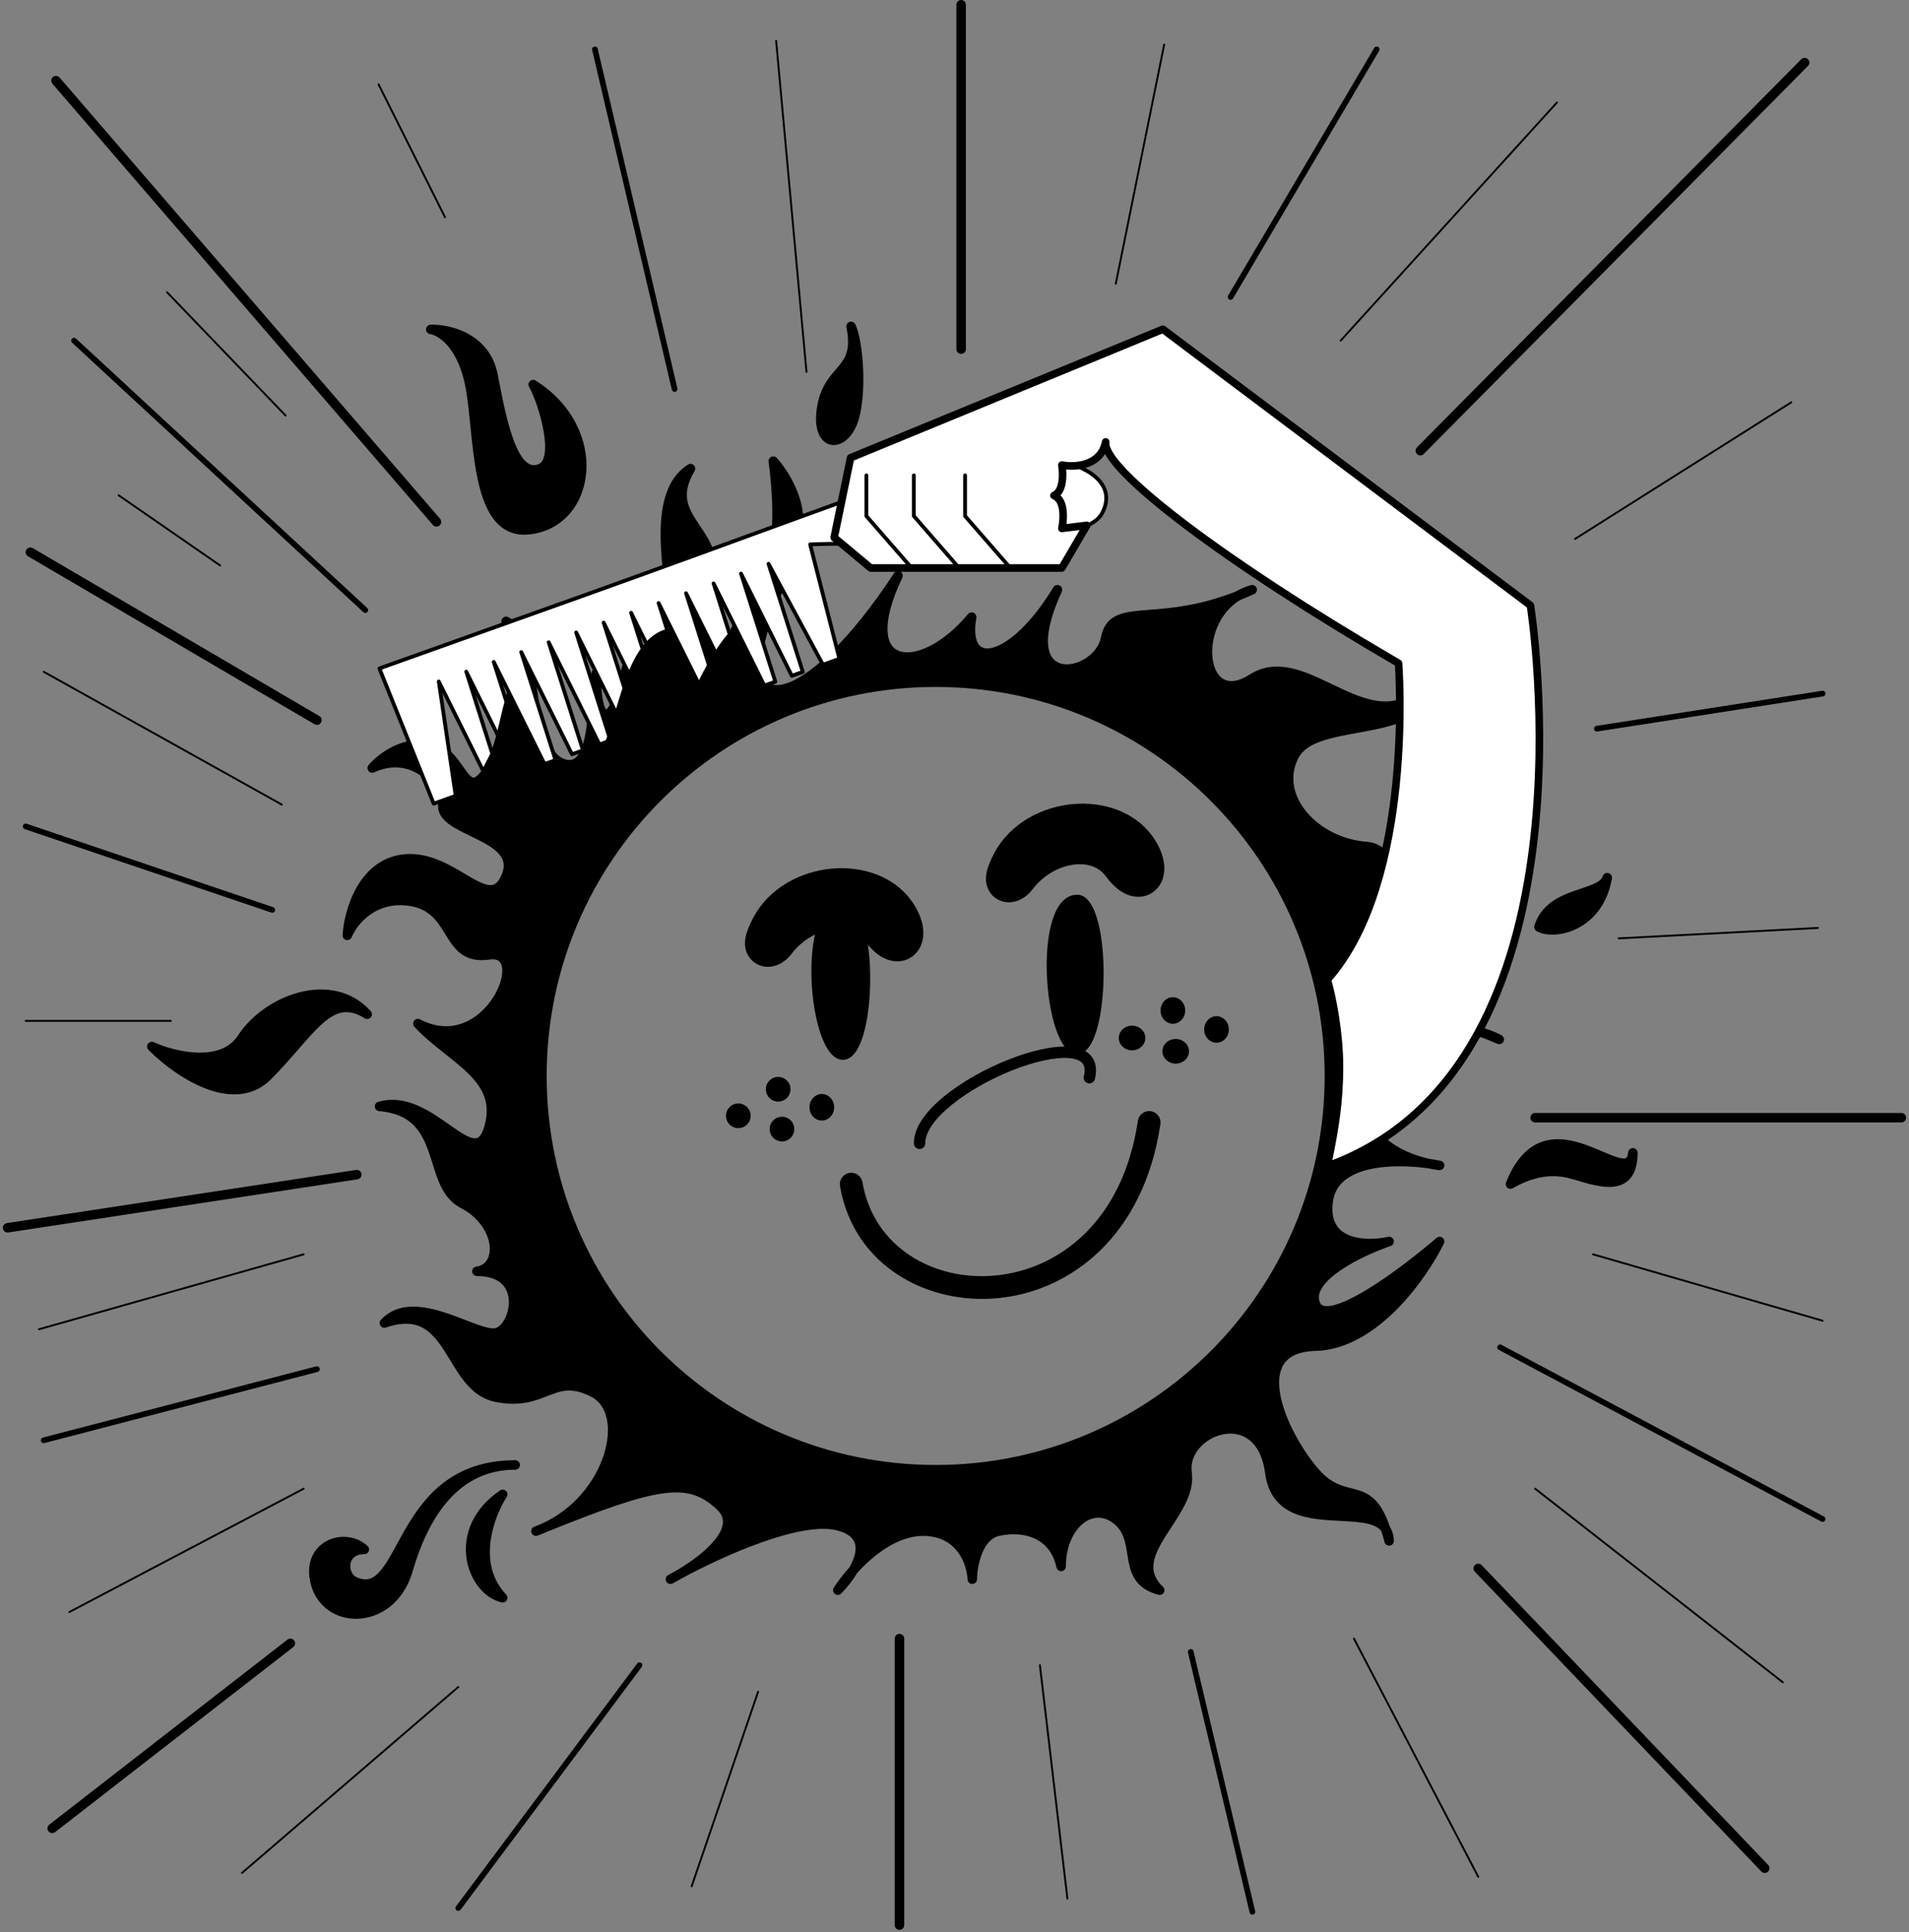 <svg width="331" height="335" viewBox="0 0 331 335" fill="none" xmlns="http://www.w3.org/2000/svg">
<rect x="0" y="0" width="331" height="335" fill="#808080" stroke="none"/>
<path d="M134.079 79.95C134.573 83.569 135.264 91.564 134.079 94.591C135.176 95.687 137.567 96.663 138.356 91.794C139.146 86.925 135.834 81.869 134.079 79.95Z" fill="black"/>
<path d="M133.731 79.206C134.056 79.053 134.444 79.13 134.686 79.395C135.619 80.415 136.936 82.232 137.923 84.429C138.907 86.622 139.599 89.274 139.169 91.927C138.766 94.411 137.891 95.858 136.55 96.224C135.901 96.401 135.278 96.276 134.772 96.056C134.33 95.864 133.939 95.585 133.627 95.297L133.498 95.173C133.267 94.942 133.194 94.596 133.314 94.292C133.564 93.65 133.736 92.681 133.829 91.473C133.92 90.281 133.929 88.916 133.887 87.518C133.812 85.072 133.578 82.566 133.358 80.78L133.264 80.062C133.216 79.705 133.405 79.358 133.731 79.206ZM135.239 82.888C135.371 84.307 135.483 85.898 135.531 87.468C135.575 88.9 135.566 90.328 135.469 91.599C135.392 92.599 135.258 93.541 135.034 94.324C135.161 94.412 135.293 94.489 135.427 94.547C135.702 94.667 135.932 94.687 136.117 94.637C136.442 94.548 137.158 94.048 137.545 91.663C137.904 89.446 137.334 87.135 136.422 85.103C136.061 84.3 135.652 83.554 135.239 82.888Z" fill="black"/>
<path d="M229.683 186.551C229.683 149.3 199.486 119.103 162.236 119.103C124.985 119.103 94.788 149.3 94.788 186.551C94.788 223.801 124.985 253.998 162.236 253.998C199.486 253.998 229.683 223.801 229.683 186.551ZM233.303 186.551C233.303 225.8 201.485 257.617 162.236 257.617C122.987 257.617 91.169 225.8 91.169 186.551C91.169 147.302 122.987 115.484 162.236 115.484C201.485 115.484 233.303 147.302 233.303 186.551Z" fill="black"/>
<path fill-rule="evenodd" clip-rule="evenodd" d="M116.343 103.729C117.112 109.632 117.79 114.835 116.034 116.806C111.708 121.659 108.859 117.122 109.386 113.112C109.097 114.091 108.818 115.135 108.539 116.173C107.497 120.063 106.476 123.875 105.06 123.875C103.625 123.875 103.337 119.162 103.372 116.806C103.184 117.902 103.083 119.397 102.973 121.031C102.61 126.422 102.144 133.337 98.096 132.527C94.239 131.689 93.255 125.61 92.287 119.638C91.429 114.337 90.584 109.121 87.755 107.731C90.451 111.319 89.022 125.352 84.801 133.16C82.287 137.182 81.196 135.628 79.632 133.4C78.57 131.888 77.29 130.065 75.199 129.467C70.029 127.99 65.808 131.683 64.542 133.16C71.189 130.101 76.782 135.271 76.782 139.808C76.782 141.724 79.264 142.924 81.911 144.204C85.533 145.957 89.463 147.857 87.755 151.942C86.163 155.753 83.59 154.229 80.184 152.213C77.271 150.489 73.749 148.404 69.712 148.988C62.706 150.001 60.462 158.203 60.216 162.177C61.201 159.786 64.774 155.256 71.189 156.268C75.036 156.876 76.528 159.304 77.9 161.538C79.389 163.962 80.738 166.158 84.801 165.554C92.609 164.393 84.695 183.808 72.456 177.477C74.082 179.222 75.958 180.71 77.762 182.142C82.392 185.815 86.548 189.112 84.801 195.415C83.543 199.956 80.922 198.113 77.425 195.654C74.179 193.371 70.177 190.557 65.808 191.827C72.948 192.453 74.4 197.095 75.769 201.47C76.707 204.466 77.605 207.337 80.264 208.71C86.806 212.086 87.333 219.789 82.691 220.422C91.765 220.422 89.444 230.235 86.067 231.079C84.902 231.37 82.857 230.581 80.462 229.657C75.916 227.902 70.108 225.659 66.652 229.391C73.648 226.998 76.183 231.171 78.76 235.414C80.614 238.468 82.491 241.558 86.067 242.264C90.093 243.059 92.48 242.122 94.617 241.283C97.018 240.341 99.105 239.522 102.844 241.42C109.669 244.883 105.874 259.752 94.213 264.955C93.79 265.126 93.362 265.3 92.926 265.478C93.365 265.316 93.794 265.142 94.213 264.955C114.147 256.89 119.421 255.985 124.897 261.151C128.895 264.922 122.631 270.098 117.865 272.914C117.283 273.229 116.741 273.53 116.245 273.813C116.75 273.551 117.297 273.249 117.865 272.914C125.164 268.962 138.695 262.886 145.262 264.528C150.186 265.759 149.695 269.233 147.946 272.242C146.796 273.517 145.877 274.75 145.262 275.712C146.164 274.799 147.177 273.566 147.946 272.242C150.876 268.995 155.306 265.478 160.034 265.478C166.618 265.478 168.475 271.035 168.581 273.813C168.616 271.351 169.572 266.237 173.118 265.478C177.55 264.528 182.72 265.794 183.986 271.597C183.986 264.528 189.262 259.991 193.693 263.578C195.608 265.128 195.947 267.268 196.276 269.344C196.709 272.075 197.124 274.693 201.08 275.712C197.321 272.135 199.798 268.349 202.385 264.394C204.3 261.466 206.277 258.445 205.828 255.348C204.773 248.067 218.49 242.686 220.178 255.348C221.104 262.291 227.138 262.603 232.451 262.878C235.87 263.055 238.99 263.216 240.26 265.117C240.464 265.731 240.664 266.412 240.859 267.166C240.828 266.32 240.617 265.65 240.26 265.117C238.547 259.957 236.523 259.446 234.123 258.84C232.332 258.387 230.33 257.882 228.092 255.348C222.499 249.017 215.324 233.717 228.092 233.4C238.306 233.147 246.698 221.196 249.617 215.252C243.216 220.774 229.949 230.678 228.092 226.12C226.235 221.562 235.829 216.975 240.859 215.252C236.885 216.131 229.21 215.948 230.308 208.182C231.298 201.172 241.362 200.857 247.71 201.741C248.391 201.89 249.036 201.996 249.617 202.062C249.035 201.946 248.394 201.837 247.71 201.741C242.654 200.639 235.542 197.167 236.955 189.506C238.753 179.757 249.807 176.8 257.471 179.189C258.284 179.522 259.113 179.865 259.958 180.22C259.186 179.808 258.351 179.463 257.471 179.189C256.189 178.663 254.95 178.162 253.758 177.681C242.684 173.21 235.699 170.39 236.955 164.288C237.542 161.436 239.046 162.568 241.538 164.443C245.319 167.287 251.374 171.843 259.958 166.82C250.461 170.795 247.262 163.135 244.351 156.163C242.377 151.437 240.536 147.028 236.955 146.772C228.092 146.139 220.706 138.225 224.399 131.05C226.005 127.929 230.546 127.104 235.261 126.248C241.384 125.135 247.801 123.969 248.456 117.65C242.803 125.208 236.645 122.26 230.609 119.369C225.943 117.135 221.35 114.935 217.118 117.65C208.211 123.362 206.411 108.2 214.65 103.296C215.451 102.98 216.274 102.63 217.118 102.244C216.213 102.497 215.391 102.855 214.65 103.296C208.136 105.868 203.064 106.263 199.347 106.552C194.901 106.898 192.396 107.093 191.689 110.686C190.317 117.65 175.017 120.393 183.353 102.244C175.545 115.117 166.787 116.7 168.475 106.992C159.612 117.65 147.688 116.594 155.708 99.817C139.986 123.875 126.585 125.669 133.022 106.992C138.091 92.283 146.986 87.344 150.986 86.657C151.047 86.647 151.109 86.637 151.17 86.628C151.11 86.637 151.048 86.646 150.986 86.657C142.93 87.978 133.12 95.762 126.902 110.686C123.736 118.283 120.594 113.112 123.209 101.295C124.191 96.855 122.362 94.125 120.657 91.582C118.699 88.66 116.907 85.985 119.727 81.247C113.897 84.945 115.218 95.087 116.343 103.729ZM162.259 255.876C200.545 255.876 231.583 224.838 231.583 186.552C231.583 148.265 200.545 117.228 162.259 117.228C123.972 117.228 92.935 148.265 92.935 186.552C92.935 224.838 123.972 255.876 162.259 255.876Z" fill="black"/>
<path d="M109.386 113.112L110.202 113.219C110.258 112.794 109.977 112.397 109.557 112.308C109.137 112.219 108.719 112.467 108.598 112.879L109.386 113.112ZM103.372 116.805L104.195 116.818C104.201 116.388 103.876 116.026 103.448 115.986C103.02 115.947 102.634 116.243 102.561 116.666L103.372 116.805ZM98.096 132.527L97.922 133.331C97.926 133.332 97.93 133.333 97.935 133.334L98.096 132.527ZM87.756 107.731L88.118 106.993C87.777 106.825 87.365 106.913 87.122 107.206C86.88 107.5 86.869 107.921 87.098 108.225L87.756 107.731ZM84.801 133.16L85.499 133.596C85.508 133.581 85.516 133.567 85.525 133.551L84.801 133.16ZM64.542 133.16L63.918 132.625C63.666 132.918 63.653 133.347 63.886 133.656C64.119 133.964 64.535 134.069 64.886 133.907L64.542 133.16ZM60.216 162.177L59.395 162.126C59.37 162.528 59.64 162.889 60.032 162.979C60.424 163.069 60.823 162.862 60.977 162.49L60.216 162.177ZM72.456 177.477L72.834 176.746C72.478 176.563 72.042 176.661 71.801 176.98C71.559 177.299 71.582 177.745 71.854 178.038L72.456 177.477ZM65.808 191.827L65.579 191.037C65.199 191.148 64.951 191.513 64.99 191.907C65.028 192.301 65.342 192.612 65.737 192.646L65.808 191.827ZM82.691 220.422L82.58 219.607C82.151 219.665 81.841 220.046 81.87 220.478C81.9 220.909 82.258 221.244 82.691 221.244V220.422ZM66.653 229.391L66.049 228.832C65.793 229.108 65.758 229.523 65.963 229.839C66.168 230.155 66.562 230.291 66.919 230.169L66.653 229.391ZM92.926 265.477L92.616 264.715C92.2 264.884 91.997 265.356 92.159 265.774C92.321 266.192 92.788 266.404 93.209 266.249L92.926 265.477ZM124.897 261.151L125.462 260.553H125.462L124.897 261.151ZM116.245 273.813L115.837 273.099C115.448 273.321 115.309 273.813 115.522 274.206C115.737 274.599 116.226 274.749 116.624 274.543L116.245 273.813ZM145.262 275.712L144.569 275.269C144.342 275.624 144.42 276.092 144.748 276.355C145.077 276.617 145.551 276.59 145.847 276.29L145.262 275.712ZM168.581 273.813L167.759 273.844C167.776 274.29 168.145 274.641 168.591 274.635C169.036 274.63 169.397 274.27 169.403 273.825L168.581 273.813ZM183.986 271.597L183.183 271.772C183.272 272.183 183.657 272.46 184.075 272.415C184.492 272.37 184.809 272.017 184.809 271.597H183.986ZM201.08 275.712L200.875 276.509C201.238 276.602 201.618 276.439 201.799 276.111C201.981 275.784 201.918 275.375 201.647 275.116L201.08 275.712ZM240.859 267.165L240.063 267.372C240.168 267.778 240.563 268.04 240.978 267.979C241.394 267.919 241.697 267.555 241.681 267.135L240.859 267.165ZM249.617 215.252L250.356 215.614C250.528 215.263 250.429 214.84 250.12 214.601C249.811 214.362 249.376 214.373 249.08 214.629L249.617 215.252ZM240.859 215.252L241.126 216.03C241.539 215.888 241.769 215.449 241.651 215.029C241.533 214.609 241.108 214.354 240.682 214.448L240.859 215.252ZM249.617 202.062L249.523 202.879C249.961 202.93 250.361 202.626 250.43 202.19C250.498 201.754 250.211 201.342 249.778 201.256L249.617 202.062ZM259.958 180.22L259.639 180.979C260.044 181.149 260.511 180.971 260.7 180.574C260.889 180.177 260.733 179.702 260.346 179.495L259.958 180.22ZM253.758 177.681L253.45 178.444H253.45L253.758 177.681ZM259.958 166.82L260.373 167.53C260.747 167.311 260.887 166.84 260.694 166.452C260.5 166.065 260.04 165.894 259.64 166.061L259.958 166.82ZM248.457 117.649L249.275 117.734C249.313 117.366 249.101 117.018 248.756 116.883C248.412 116.749 248.02 116.861 247.798 117.157L248.457 117.649ZM217.118 102.244L217.46 102.992C217.851 102.814 218.038 102.365 217.891 101.962C217.743 101.559 217.311 101.337 216.897 101.452L217.118 102.244ZM183.353 102.244L184.101 102.587C184.283 102.191 184.124 101.722 183.739 101.517C183.354 101.313 182.876 101.445 182.65 101.818L183.353 102.244ZM168.475 106.992L169.286 107.133C169.35 106.766 169.159 106.402 168.821 106.246C168.482 106.089 168.081 106.18 167.843 106.466L168.475 106.992ZM155.708 99.817L156.45 100.172C156.637 99.781 156.489 99.313 156.111 99.1C155.734 98.888 155.256 99.005 155.019 99.367L155.708 99.817ZM151.171 86.628L151.295 87.441C151.743 87.373 152.051 86.955 151.984 86.507C151.918 86.059 151.502 85.749 151.054 85.814L151.171 86.628ZM119.727 81.246L120.434 81.667C120.628 81.34 120.573 80.922 120.3 80.657C120.027 80.391 119.608 80.348 119.286 80.552L119.727 81.246ZM116.648 117.353C117.221 116.709 117.551 115.856 117.738 114.922C117.926 113.983 117.981 112.898 117.958 111.725C117.911 109.386 117.542 106.559 117.159 103.622L115.528 103.835C115.914 106.801 116.268 109.528 116.313 111.759C116.335 112.871 116.28 113.825 116.125 114.6C115.969 115.38 115.724 115.916 115.42 116.258L116.648 117.353ZM108.571 113.005C108.425 114.117 108.512 115.266 108.803 116.289C109.093 117.304 109.602 118.255 110.351 118.904C111.127 119.576 112.135 119.898 113.276 119.642C114.376 119.396 115.506 118.634 116.648 117.353L115.42 116.258C114.399 117.403 113.551 117.895 112.916 118.037C112.323 118.17 111.84 118.018 111.429 117.661C110.991 117.282 110.617 116.649 110.385 115.838C110.156 115.034 110.085 114.112 110.202 113.219L108.571 113.005ZM109.334 116.386C109.613 115.345 109.89 114.312 110.175 113.345L108.598 112.879C108.305 113.87 108.023 114.924 107.745 115.96L109.334 116.386ZM105.06 124.697C105.812 124.697 106.355 124.193 106.714 123.709C107.091 123.203 107.416 122.524 107.706 121.782C108.289 120.291 108.817 118.315 109.334 116.386L107.745 115.96C107.22 117.92 106.716 119.796 106.174 121.183C105.901 121.88 105.64 122.397 105.395 122.728C105.133 123.08 105.017 123.052 105.06 123.052V124.697ZM102.549 116.793C102.532 117.999 102.595 119.82 102.853 121.36C102.981 122.122 103.166 122.874 103.444 123.456C103.694 123.98 104.185 124.697 105.06 124.697V123.052C105.218 123.052 105.135 123.18 104.929 122.748C104.75 122.372 104.595 121.799 104.476 121.088C104.24 119.682 104.177 117.968 104.195 116.818L102.549 116.793ZM103.794 121.086C103.905 119.435 104.003 117.989 104.183 116.945L102.561 116.666C102.364 117.814 102.261 119.358 102.152 120.976L103.794 121.086ZM97.935 133.334C99.219 133.591 100.285 133.224 101.097 132.412C101.861 131.648 102.358 130.533 102.707 129.334C103.405 126.929 103.614 123.753 103.794 121.086L102.152 120.976C101.969 123.7 101.764 126.677 101.127 128.875C100.807 129.977 100.407 130.776 99.933 131.249C99.508 131.675 98.998 131.869 98.257 131.72L97.935 133.334ZM91.476 119.769C91.956 122.732 92.454 125.828 93.334 128.285C94.204 130.713 95.552 132.816 97.922 133.331L98.271 131.723C96.784 131.4 95.712 130.044 94.883 127.73C94.065 125.445 93.587 122.515 93.1 119.507L91.476 119.769ZM87.393 108.469C88.48 109.003 89.313 110.353 89.976 112.464C90.626 114.536 91.044 117.101 91.476 119.769L93.1 119.507C92.673 116.873 92.239 114.18 91.545 111.971C90.864 109.801 89.86 107.848 88.118 106.993L87.393 108.469ZM85.525 133.551C87.701 129.525 89.134 123.953 89.69 118.954C89.968 116.448 90.029 114.056 89.844 112.044C89.662 110.071 89.231 108.325 88.413 107.237L87.098 108.225C87.628 108.93 88.029 110.284 88.206 112.195C88.379 114.068 88.324 116.345 88.055 118.772C87.514 123.639 86.122 128.987 84.078 132.769L85.525 133.551ZM78.959 133.873C79.341 134.416 79.734 134.979 80.139 135.423C80.535 135.857 81.043 136.292 81.692 136.429C82.395 136.576 83.061 136.336 83.668 135.849C84.255 135.378 84.853 134.63 85.499 133.596L84.104 132.724C83.493 133.701 83.012 134.267 82.639 134.566C82.285 134.85 82.108 134.835 82.03 134.819C81.896 134.791 81.68 134.671 81.354 134.313C81.035 133.964 80.706 133.497 80.306 132.928L78.959 133.873ZM74.973 130.258C76.739 130.763 77.864 132.314 78.959 133.873L80.306 132.928C79.276 131.462 77.842 129.367 75.425 128.676L74.973 130.258ZM65.167 133.696C65.743 133.023 67.031 131.807 68.772 130.943C70.504 130.083 72.637 129.591 74.973 130.258L75.425 128.676C72.591 127.866 70.029 128.482 68.041 129.469C66.063 130.451 64.607 131.82 63.918 132.625L65.167 133.696ZM77.605 139.808C77.605 137.22 76.03 134.553 73.609 132.949C71.152 131.321 67.791 130.759 64.198 132.413L64.886 133.907C67.941 132.501 70.7 132.995 72.7 134.321C74.738 135.671 75.96 137.858 75.96 139.808H77.605ZM82.269 143.464C80.925 142.813 79.719 142.227 78.841 141.582C77.956 140.93 77.605 140.365 77.605 139.808H75.96C75.96 141.166 76.85 142.159 77.867 142.907C78.892 143.661 80.251 144.315 81.553 144.945L82.269 143.464ZM88.515 152.259C88.996 151.108 89.104 150.045 88.872 149.066C88.642 148.095 88.096 147.29 87.41 146.613C86.07 145.293 84.042 144.321 82.269 143.464L81.553 144.945C83.403 145.84 85.15 146.695 86.254 147.784C86.79 148.312 87.132 148.857 87.272 149.446C87.41 150.027 87.369 150.733 86.997 151.625L88.515 152.259ZM79.765 152.921C80.609 153.421 81.438 153.911 82.217 154.295C82.992 154.677 83.78 154.984 84.549 155.079C85.344 155.177 86.135 155.049 86.85 154.55C87.544 154.066 88.083 153.292 88.515 152.259L86.997 151.625C86.632 152.497 86.252 152.962 85.909 153.201C85.588 153.425 85.224 153.505 84.751 153.446C84.252 153.385 83.659 153.171 82.943 152.819C82.232 152.469 81.462 152.014 80.603 151.505L79.765 152.921ZM69.83 149.802C73.536 149.266 76.808 151.17 79.765 152.921L80.603 151.505C77.735 149.807 73.964 147.542 69.595 148.173L69.83 149.802ZM61.037 162.228C61.154 160.333 61.753 157.413 63.15 154.868C64.542 152.333 66.667 150.259 69.83 149.802L69.595 148.173C65.751 148.729 63.252 151.263 61.708 154.076C60.17 156.878 59.524 160.047 59.395 162.126L61.037 162.228ZM71.318 155.456C64.385 154.361 60.522 159.273 59.455 161.864L60.977 162.49C61.879 160.298 65.164 156.15 71.061 157.081L71.318 155.456ZM78.601 161.108C77.226 158.868 75.563 156.126 71.318 155.456L71.061 157.081C74.509 157.625 75.83 159.739 77.2 161.969L78.601 161.108ZM84.68 164.74C82.828 165.016 81.706 164.646 80.88 164.024C79.997 163.359 79.365 162.35 78.601 161.108L77.2 161.969C77.925 163.15 78.713 164.451 79.891 165.338C81.127 166.269 82.712 166.696 84.922 166.367L84.68 164.74ZM72.078 178.208C75.344 179.897 78.38 179.887 80.945 178.888C83.482 177.9 85.5 175.969 86.838 173.901C88.162 171.852 88.897 169.542 88.706 167.731C88.608 166.811 88.26 165.938 87.53 165.351C86.793 164.759 85.809 164.572 84.68 164.74L84.922 166.367C85.746 166.245 86.222 166.411 86.499 166.634C86.784 166.862 87.002 167.266 87.07 167.904C87.208 169.208 86.664 171.139 85.456 173.008C84.261 174.856 82.493 176.52 80.348 177.355C78.231 178.18 75.688 178.222 72.834 176.746L72.078 178.208ZM78.273 181.497C76.462 180.06 74.635 178.609 73.057 176.916L71.854 178.038C73.53 179.836 75.455 181.361 77.251 182.786L78.273 181.497ZM85.594 195.634C86.534 192.24 85.882 189.593 84.354 187.332C82.87 185.134 80.561 183.312 78.273 181.497L77.251 182.786C79.593 184.644 81.677 186.307 82.991 188.252C84.262 190.133 84.815 192.286 84.009 195.195L85.594 195.634ZM76.952 196.327C77.819 196.937 78.667 197.534 79.457 198.001C80.239 198.463 81.042 198.847 81.822 198.972C82.647 199.104 83.465 198.947 84.158 198.326C84.807 197.746 85.262 196.832 85.594 195.634L84.009 195.195C83.711 196.268 83.367 196.827 83.061 197.101C82.799 197.335 82.507 197.416 82.083 197.348C81.614 197.272 81.027 197.018 80.295 196.585C79.571 196.157 78.78 195.602 77.898 194.981L76.952 196.327ZM66.038 192.617C67.982 192.052 69.873 192.382 71.716 193.165C73.575 193.956 75.316 195.177 76.952 196.327L77.898 194.981C76.288 193.849 74.405 192.521 72.36 191.651C70.298 190.775 68.003 190.332 65.579 191.037L66.038 192.617ZM76.554 201.224C75.879 199.066 75.135 196.656 73.595 194.729C72.013 192.749 69.648 191.338 65.88 191.008L65.737 192.646C69.108 192.942 71.039 194.165 72.31 195.756C73.624 197.4 74.291 199.498 74.984 201.715L76.554 201.224ZM80.641 207.979C78.342 206.792 77.518 204.305 76.554 201.224L74.984 201.715C75.895 204.627 76.869 207.883 79.887 209.441L80.641 207.979ZM82.802 221.237C84.211 221.045 85.272 220.299 85.902 219.213C86.519 218.149 86.69 216.822 86.485 215.471C86.073 212.764 84.128 209.778 80.641 207.979L79.887 209.441C82.942 211.017 84.532 213.572 84.859 215.718C85.022 216.794 84.864 217.722 84.479 218.387C84.107 219.028 83.492 219.482 82.58 219.607L82.802 221.237ZM86.267 231.877C87.435 231.585 88.365 230.578 88.967 229.443C89.583 228.281 89.944 226.828 89.87 225.392C89.795 223.947 89.276 222.474 88.081 221.366C86.885 220.255 85.107 219.599 82.691 219.599V221.244C84.812 221.244 86.147 221.815 86.962 222.571C87.778 223.328 88.169 224.362 88.227 225.476C88.285 226.599 87.999 227.757 87.514 228.672C87.014 229.615 86.388 230.151 85.868 230.281L86.267 231.877ZM80.166 230.424C81.353 230.882 82.5 231.325 83.498 231.614C84.461 231.892 85.453 232.081 86.267 231.877L85.868 230.281C85.517 230.369 84.903 230.308 83.955 230.033C83.04 229.769 81.966 229.355 80.758 228.889L80.166 230.424ZM67.256 229.95C68.732 228.355 70.731 227.986 73.044 228.282C75.379 228.58 77.871 229.538 80.166 230.424L80.758 228.889C78.507 228.02 75.822 226.979 73.252 226.65C70.661 226.319 68.028 226.694 66.049 228.832L67.256 229.95ZM79.463 234.987C78.198 232.904 76.834 230.632 74.833 229.239C72.746 227.785 70.079 227.349 66.386 228.612L66.919 230.169C70.222 229.039 72.32 229.493 73.893 230.589C75.553 231.745 76.745 233.681 78.057 235.841L79.463 234.987ZM86.227 241.457C83.066 240.833 81.363 238.115 79.463 234.987L78.057 235.841C79.866 238.82 81.916 242.282 85.908 243.071L86.227 241.457ZM94.317 240.517C92.223 241.339 90.017 242.206 86.227 241.457L85.908 243.071C90.168 243.912 92.736 242.905 94.918 242.049L94.317 240.517ZM103.217 240.686C101.242 239.684 99.638 239.368 98.175 239.466C96.738 239.56 95.5 240.053 94.317 240.517L94.918 242.049C96.135 241.571 97.141 241.182 98.283 241.107C99.397 241.033 100.707 241.257 102.472 242.153L103.217 240.686ZM94.548 265.706C100.611 263.001 104.625 257.789 106.243 252.788C107.053 250.287 107.278 247.791 106.819 245.653C106.356 243.502 105.188 241.687 103.217 240.686L102.472 242.153C103.913 242.884 104.83 244.226 105.211 245.999C105.594 247.786 105.422 249.982 104.678 252.282C103.19 256.881 99.476 261.706 93.878 264.204L94.548 265.706ZM93.236 266.239C93.671 266.062 94.1 265.888 94.522 265.717L93.904 264.192C93.482 264.364 93.052 264.538 92.616 264.715L93.236 266.239ZM93.878 264.204C93.476 264.383 93.064 264.55 92.643 264.705L93.209 266.249C93.666 266.082 94.112 265.9 94.548 265.706L93.878 264.204ZM125.462 260.553C124.035 259.207 122.576 258.214 120.851 257.65C119.128 257.086 117.202 256.97 114.87 257.275C110.252 257.88 103.849 260.169 93.904 264.192L94.522 265.717C104.511 261.676 110.712 259.479 115.084 258.907C117.246 258.623 118.912 258.746 120.34 259.213C121.767 259.68 123.022 260.512 124.333 261.749L125.462 260.553ZM118.284 273.622C120.697 272.196 123.558 270.136 125.315 267.898C126.192 266.78 126.854 265.543 126.974 264.261C127.099 262.927 126.629 261.654 125.462 260.553L124.333 261.749C125.164 262.534 125.41 263.321 125.336 264.107C125.258 264.944 124.805 265.884 124.021 266.883C122.453 268.88 119.8 270.815 117.447 272.205L118.284 273.622ZM116.653 274.527C117.143 274.247 117.68 273.949 118.257 273.637L117.474 272.19C116.887 272.508 116.339 272.812 115.837 273.099L116.653 274.527ZM117.447 272.205C116.891 272.533 116.358 272.828 115.866 273.083L116.624 274.543C117.143 274.274 117.703 273.964 118.284 273.622L117.447 272.205ZM145.461 263.73C143.658 263.279 141.45 263.37 139.096 263.779C136.73 264.19 134.148 264.934 131.564 265.847C126.396 267.673 121.148 270.201 117.474 272.19L118.257 273.637C121.881 271.674 127.048 269.188 132.112 267.398C134.644 266.504 137.132 265.79 139.378 265.4C141.637 265.007 143.582 264.955 145.063 265.326L145.461 263.73ZM148.658 272.655C149.561 271.101 150.247 269.259 149.914 267.56C149.558 265.743 148.114 264.393 145.461 263.73L145.063 265.326C147.334 265.893 148.108 266.896 148.3 267.876C148.515 268.974 148.081 270.373 147.235 271.829L148.658 272.655ZM145.955 276.155C146.544 275.233 147.435 274.036 148.557 272.793L147.336 271.691C146.157 272.998 145.21 274.267 144.569 275.269L145.955 276.155ZM147.235 271.829C146.508 273.08 145.541 274.259 144.677 275.134L145.847 276.29C146.788 275.338 147.847 274.051 148.658 272.655L147.235 271.829ZM160.034 264.655C154.934 264.655 150.294 268.413 147.336 271.691L148.557 272.793C151.46 269.577 155.679 266.3 160.034 266.3V264.655ZM169.403 273.782C169.345 272.262 168.816 270.007 167.395 268.11C165.947 266.175 163.597 264.655 160.034 264.655V266.3C163.056 266.3 164.926 267.558 166.079 269.096C167.259 270.672 167.711 272.585 167.759 273.844L169.403 273.782ZM172.946 264.673C170.781 265.137 169.5 266.913 168.772 268.696C168.037 270.495 167.777 272.496 167.759 273.801L169.403 273.825C169.42 272.668 169.656 270.881 170.295 269.318C170.94 267.738 171.91 266.577 173.291 266.281L172.946 264.673ZM184.79 271.422C184.103 268.274 182.328 266.291 180.083 265.258C177.875 264.241 175.284 264.172 172.946 264.673L173.291 266.281C175.384 265.833 177.594 265.922 179.395 266.752C181.16 267.565 182.603 269.117 183.183 271.772L184.79 271.422ZM194.211 262.939C192.97 261.934 191.622 261.464 190.284 261.501C188.953 261.538 187.705 262.077 186.65 262.961C184.551 264.72 183.164 267.875 183.164 271.597H184.809C184.809 268.249 186.059 265.602 187.707 264.221C188.525 263.536 189.426 263.171 190.33 263.146C191.229 263.12 192.202 263.428 193.176 264.217L194.211 262.939ZM197.089 269.216C196.766 267.178 196.404 264.713 194.211 262.939L193.176 264.217C194.813 265.542 195.129 267.358 195.464 269.473L197.089 269.216ZM201.285 274.916C199.489 274.453 198.595 273.663 198.068 272.757C197.507 271.79 197.31 270.614 197.089 269.216L195.464 269.473C195.675 270.805 195.902 272.303 196.646 273.583C197.424 274.923 198.715 275.952 200.875 276.509L201.285 274.916ZM201.697 263.943C200.427 265.885 199.068 267.945 198.555 269.995C198.292 271.044 198.239 272.125 198.542 273.211C198.844 274.299 199.486 275.33 200.513 276.308L201.647 275.116C200.795 274.305 200.336 273.522 200.126 272.77C199.917 272.017 199.941 271.233 200.15 270.395C200.582 268.669 201.756 266.858 203.073 264.844L201.697 263.943ZM205.014 255.466C205.208 256.801 204.886 258.166 204.243 259.597C203.597 261.036 202.663 262.467 201.697 263.943L203.073 264.844C204.024 263.392 205.035 261.849 205.744 260.271C206.456 258.686 206.897 256.991 206.642 255.23L205.014 255.466ZM220.993 255.239C220.552 251.924 219.303 249.661 217.578 248.331C215.852 247 213.762 246.689 211.82 247.061C208.036 247.787 204.403 251.248 205.014 255.466L206.642 255.23C206.198 252.167 208.896 249.297 212.129 248.677C213.695 248.377 215.284 248.639 216.573 249.633C217.862 250.628 218.961 252.44 219.363 255.456L220.993 255.239ZM232.494 262.057C229.799 261.917 227.121 261.769 224.993 260.857C223.951 260.411 223.067 259.79 222.39 258.913C221.714 258.035 221.209 256.856 220.993 255.239L219.363 255.456C219.61 257.311 220.206 258.774 221.088 259.917C221.969 261.059 223.099 261.836 224.345 262.369C226.795 263.419 229.791 263.564 232.409 263.699L232.494 262.057ZM240.944 264.66C240.133 263.446 238.781 262.864 237.338 262.547C235.892 262.23 234.183 262.144 232.494 262.057L232.409 263.699C234.138 263.789 235.699 263.872 236.985 264.154C238.275 264.437 239.117 264.887 239.577 265.574L240.944 264.66ZM241.656 266.959C241.456 266.19 241.252 265.492 241.041 264.858L239.48 265.376C239.677 265.97 239.872 266.633 240.063 267.372L241.656 266.959ZM239.577 265.574C239.834 265.959 240.011 266.475 240.037 267.196L241.681 267.135C241.645 266.165 241.4 265.341 240.944 264.66L239.577 265.574ZM233.922 259.637C235.14 259.945 236.067 260.19 236.924 260.903C237.779 261.614 238.648 262.87 239.48 265.376L241.041 264.858C240.16 262.204 239.161 260.624 237.976 259.638C236.793 258.654 235.508 258.341 234.325 258.042L233.922 259.637ZM227.475 255.892C229.879 258.614 232.078 259.171 233.922 259.637L234.325 258.042C232.586 257.603 230.781 257.149 228.708 254.803L227.475 255.892ZM228.072 232.578C224.718 232.661 222.466 233.741 221.232 235.622C220.025 237.46 219.934 239.857 220.399 242.274C221.332 247.115 224.613 252.652 227.475 255.892L228.708 254.803C225.978 251.712 222.876 246.434 222.015 241.963C221.583 239.724 221.743 237.842 222.607 236.524C223.444 235.249 225.082 234.298 228.112 234.223L228.072 232.578ZM248.879 214.889C247.452 217.795 244.673 222.192 241.007 225.88C237.326 229.583 232.867 232.459 228.072 232.578L228.112 234.223C233.531 234.088 238.375 230.862 242.173 227.04C245.987 223.203 248.863 218.652 250.356 215.614L248.879 214.889ZM227.33 226.43C227.662 227.243 228.277 227.759 229.066 227.98C229.809 228.188 230.66 228.124 231.525 227.922C233.259 227.518 235.381 226.48 237.572 225.172C241.979 222.541 246.936 218.651 250.155 215.874L249.08 214.629C245.897 217.374 241.02 221.197 236.729 223.759C234.571 225.048 232.628 225.976 231.152 226.32C230.412 226.493 229.872 226.498 229.509 226.396C229.192 226.307 228.987 226.136 228.854 225.81L227.33 226.43ZM240.593 214.473C238.038 215.349 234.305 216.956 231.425 218.946C229.99 219.938 228.708 221.064 227.907 222.291C227.093 223.538 226.734 224.966 227.33 226.43L228.854 225.81C228.522 224.995 228.665 224.14 229.285 223.191C229.918 222.222 231.001 221.239 232.361 220.299C235.072 218.426 238.652 216.878 241.126 216.03L240.593 214.473ZM229.493 208.067C229.2 210.141 229.481 211.803 230.221 213.095C230.961 214.388 232.109 215.218 233.378 215.723C235.874 216.716 238.974 216.511 241.037 216.055L240.682 214.448C238.77 214.872 236.046 215.014 233.986 214.194C232.976 213.793 232.162 213.176 231.649 212.278C231.134 211.379 230.866 210.106 231.122 208.297L229.493 208.067ZM247.823 200.926C244.6 200.477 240.38 200.323 236.804 201.202C233.231 202.081 230.058 204.073 229.493 208.067L231.122 208.297C231.549 205.281 233.903 203.61 237.196 202.8C240.487 201.99 244.472 202.12 247.596 202.556L247.823 200.926ZM249.711 201.245C249.159 201.181 248.541 201.08 247.885 200.938L247.535 202.545C248.242 202.699 248.914 202.809 249.523 202.879L249.711 201.245ZM247.596 202.556C248.265 202.649 248.89 202.756 249.456 202.869L249.778 201.256C249.18 201.136 248.523 201.024 247.823 200.926L247.596 202.556ZM236.146 189.357C235.38 193.513 236.946 196.575 239.364 198.701C241.741 200.791 244.933 201.978 247.535 202.545L247.885 200.938C245.432 200.403 242.539 199.302 240.45 197.465C238.401 195.664 237.118 193.16 237.764 189.655L236.146 189.357ZM257.716 178.403C253.703 177.153 248.824 177.301 244.695 179.037C240.542 180.784 237.105 184.161 236.146 189.357L237.764 189.655C238.604 185.101 241.593 182.126 245.332 180.554C249.095 178.972 253.575 178.836 257.227 179.974L257.716 178.403ZM260.277 179.462C259.429 179.106 258.598 178.762 257.783 178.428L257.159 179.95C257.97 180.282 258.797 180.625 259.639 180.979L260.277 179.462ZM257.227 179.974C258.061 180.234 258.848 180.559 259.57 180.945L260.346 179.495C259.525 179.056 258.641 178.692 257.716 178.403L257.227 179.974ZM253.45 178.444C254.642 178.925 255.88 179.425 257.159 179.95L257.783 178.428C256.499 177.901 255.258 177.4 254.066 176.918L253.45 178.444ZM236.15 164.122C235.799 165.825 236.021 167.345 236.772 168.72C237.51 170.071 238.727 171.224 240.27 172.275C243.334 174.364 247.949 176.222 253.45 178.444L254.066 176.918C248.493 174.668 244.079 172.881 241.196 170.916C239.766 169.941 238.78 168.965 238.215 167.931C237.664 166.921 237.483 165.801 237.761 164.453L236.15 164.122ZM242.033 163.786C241.417 163.322 240.831 162.881 240.302 162.537C239.785 162.201 239.239 161.901 238.703 161.788C238.109 161.662 237.483 161.762 236.983 162.267C236.55 162.706 236.306 163.363 236.15 164.122L237.761 164.453C237.898 163.786 238.062 163.516 238.154 163.423C238.179 163.397 238.195 163.362 238.362 163.397C238.587 163.445 238.921 163.601 239.405 163.916C239.877 164.223 240.414 164.626 241.044 165.1L242.033 163.786ZM259.542 166.11C255.443 168.509 252.014 168.596 249.171 167.79C246.28 166.971 243.935 165.217 242.033 163.786L241.044 165.1C242.922 166.514 245.495 168.459 248.723 169.373C251.998 170.301 255.889 170.154 260.373 167.53L259.542 166.11ZM243.592 156.479C245.027 159.917 246.615 163.754 249.111 166.186C250.384 167.426 251.914 168.325 253.793 168.625C255.663 168.923 257.801 168.614 260.275 167.579L259.64 166.061C257.366 167.013 255.543 167.238 254.052 167C252.569 166.763 251.337 166.057 250.259 165.007C248.053 162.859 246.586 159.38 245.11 155.845L243.592 156.479ZM236.897 147.592C238.314 147.693 239.475 148.609 240.572 150.249C241.673 151.893 242.595 154.094 243.592 156.479L245.11 155.845C244.133 153.505 243.148 151.139 241.939 149.334C240.727 147.523 239.177 146.106 237.014 145.951L236.897 147.592ZM223.668 130.674C221.633 134.626 222.688 138.752 225.34 141.895C227.98 145.024 232.251 147.26 236.897 147.592L237.014 145.951C232.796 145.65 228.942 143.613 226.597 140.834C224.263 138.067 223.472 134.649 225.13 131.426L223.668 130.674ZM235.114 125.438C232.776 125.863 230.387 126.294 228.382 127.027C226.376 127.76 224.609 128.844 223.668 130.674L225.13 131.426C225.795 130.135 227.102 129.246 228.947 128.572C230.793 127.897 233.032 127.488 235.408 127.056L235.114 125.438ZM247.638 117.564C247.346 120.379 245.806 122.038 243.543 123.165C241.217 124.323 238.208 124.876 235.114 125.438L235.408 127.056C238.437 126.506 241.699 125.92 244.276 124.637C246.915 123.323 248.911 121.239 249.275 117.734L247.638 117.564ZM230.254 120.111C233.232 121.537 236.437 123.085 239.634 123.249C242.944 123.418 246.146 122.111 249.115 118.142L247.798 117.157C245.113 120.746 242.41 121.744 239.718 121.606C236.914 121.463 234.023 120.092 230.965 118.627L230.254 120.111ZM217.562 118.342C219.447 117.133 221.416 117 223.527 117.457C225.675 117.923 227.899 118.983 230.254 120.111L230.965 118.627C228.654 117.52 226.248 116.364 223.875 115.85C221.465 115.327 219.021 115.452 216.674 116.957L217.562 118.342ZM214.23 102.589C209.773 105.241 208.069 110.616 208.64 114.571C208.927 116.55 209.813 118.363 211.427 119.231C213.084 120.121 215.199 119.857 217.562 118.342L216.674 116.957C214.584 118.297 213.134 118.28 212.206 117.782C211.235 117.259 210.516 116.046 210.269 114.336C209.773 110.912 211.288 106.254 215.071 104.002L214.23 102.589ZM216.777 101.496C215.945 101.876 215.135 102.22 214.348 102.53L214.952 104.06C215.766 103.739 216.602 103.384 217.46 102.992L216.777 101.496ZM215.071 104.002C215.749 103.598 216.504 103.269 217.339 103.037L216.897 101.452C215.922 101.724 215.032 102.111 214.23 102.589L215.071 104.002ZM199.412 107.372C203.146 107.081 208.32 106.68 214.952 104.06L214.348 102.53C207.953 105.056 202.982 105.444 199.284 105.732L199.412 107.372ZM192.496 110.844C192.656 110.034 192.905 109.475 193.213 109.072C193.516 108.674 193.911 108.383 194.439 108.158C195.556 107.682 197.133 107.549 199.412 107.372L199.284 105.732C197.116 105.901 195.217 106.038 193.794 106.644C193.051 106.961 192.409 107.413 191.905 108.073C191.405 108.728 191.076 109.541 190.882 110.526L192.496 110.844ZM182.606 101.901C180.497 106.492 179.817 109.892 180.13 112.305C180.289 113.524 180.704 114.514 181.34 115.26C181.977 116.008 182.798 116.467 183.688 116.682C185.441 117.104 187.449 116.587 189.077 115.551C190.713 114.509 192.099 112.859 192.496 110.844L190.882 110.526C190.593 111.994 189.552 113.298 188.194 114.163C186.828 115.032 185.276 115.372 184.074 115.082C183.486 114.941 182.982 114.651 182.592 114.193C182.2 113.734 181.887 113.06 181.762 112.093C181.508 110.133 182.041 107.071 184.101 102.587L182.606 101.901ZM167.665 106.851C167.231 109.347 167.421 111.34 168.314 112.625C169.279 114.013 170.87 114.335 172.566 113.88C174.23 113.435 176.122 112.231 178.065 110.377C180.02 108.511 182.075 105.938 184.057 102.671L182.65 101.818C180.728 104.987 178.76 107.439 176.929 109.187C175.086 110.946 173.431 111.946 172.14 112.291C170.882 112.628 170.112 112.33 169.665 111.687C169.147 110.941 168.876 109.492 169.286 107.133L167.665 106.851ZM154.966 99.463C152.935 103.711 152.112 107.07 152.252 109.561C152.395 112.1 153.561 113.826 155.5 114.473C157.343 115.087 159.656 114.644 161.986 113.46C164.342 112.263 166.833 110.253 169.108 107.518L167.843 106.466C165.686 109.06 163.363 110.915 161.241 111.993C159.093 113.085 157.265 113.327 156.021 112.912C154.874 112.53 154.009 111.513 153.895 109.469C153.777 107.377 154.471 104.312 156.45 100.172L154.966 99.463ZM132.245 106.724C130.625 111.424 130.179 115.021 130.85 117.36C131.194 118.562 131.853 119.492 132.85 120.004C133.832 120.509 135.007 120.538 136.254 120.228C138.723 119.614 141.799 117.595 145.198 114.305C148.619 110.993 152.441 106.319 156.396 100.267L155.019 99.367C151.114 105.344 147.366 109.916 144.053 113.123C140.719 116.352 137.899 118.124 135.857 118.632C134.849 118.882 134.115 118.805 133.602 118.541C133.105 118.286 132.683 117.787 132.431 116.907C131.908 115.081 132.201 111.899 133.8 107.26L132.245 106.724ZM150.847 85.846C146.49 86.594 137.39 91.794 132.245 106.724L133.8 107.26C138.793 92.771 147.482 88.093 151.125 87.468L150.847 85.846ZM151.047 85.815C150.982 85.825 150.918 85.835 150.853 85.845L151.119 87.469C151.178 87.459 151.236 87.45 151.295 87.441L151.047 85.815ZM151.125 87.468C151.181 87.458 151.235 87.45 151.288 87.442L151.054 85.814C150.985 85.824 150.917 85.834 150.847 85.846L151.125 87.468ZM127.661 111.002C133.814 96.235 143.441 88.728 151.119 87.469L150.853 85.845C142.421 87.228 132.427 95.288 126.143 110.369L127.661 111.002ZM122.406 101.117C121.743 104.115 121.44 106.711 121.415 108.806C121.391 110.875 121.637 112.541 122.144 113.62C122.396 114.158 122.763 114.655 123.299 114.911C123.884 115.19 124.498 115.103 125.03 114.799C125.532 114.512 125.989 114.024 126.407 113.411C126.831 112.789 127.252 111.985 127.661 111.002L126.143 110.369C125.761 111.285 125.391 111.981 125.048 112.484C124.698 112.997 124.41 113.259 124.214 113.371C124.047 113.466 124.008 113.426 124.007 113.426C123.958 113.403 123.807 113.293 123.633 112.921C123.285 112.18 123.037 110.812 123.06 108.826C123.083 106.865 123.368 104.383 124.012 101.472L122.406 101.117ZM119.974 92.039C121.672 94.573 123.308 97.042 122.406 101.117L124.012 101.472C125.075 96.668 123.052 93.677 121.341 91.124L119.974 92.039ZM119.02 80.826C117.528 83.332 117.204 85.394 117.596 87.264C117.974 89.074 119.014 90.606 119.974 92.039L121.341 91.124C120.344 89.635 119.507 88.369 119.206 86.927C118.916 85.543 119.105 83.899 120.434 81.667L119.02 80.826ZM117.159 103.622C116.594 99.281 115.996 94.669 116.248 90.686C116.501 86.684 117.596 83.573 120.168 81.941L119.286 80.552C116.028 82.619 114.869 86.428 114.606 90.582C114.342 94.755 114.968 99.534 115.528 103.835L117.159 103.622ZM230.761 186.551C230.761 224.384 200.091 255.053 162.259 255.053V256.698C201 256.698 232.406 225.292 232.406 186.551H230.761ZM162.259 118.05C200.091 118.05 230.761 148.719 230.761 186.551H232.406C232.406 147.811 201 116.405 162.259 116.405V118.05ZM93.758 186.551C93.758 148.719 124.427 118.05 162.259 118.05V116.405C123.518 116.405 92.112 147.811 92.112 186.551H93.758ZM162.259 255.053C124.427 255.053 93.758 224.384 93.758 186.551H92.112C92.112 225.292 123.518 256.698 162.259 256.698V255.053Z" fill="black"/>
<path d="M65.783 115.895L98.655 104.161C129.781 93.05 148.671 85.784 161.881 81.505C178.825 76.016 195.596 80.705 191.055 89.048C187.422 95.723 154.746 93.773 140.464 94.39L145.55 114.225L142.691 115.245L133.249 97.75L139.197 116.492L137.292 117.172L128.485 99.451L134.433 118.192L132.528 118.873L123.721 101.151L129.669 119.893L127.764 120.574L118.957 102.852L124.905 121.594L123 122.274L114.193 104.553L120.141 123.294L118.236 123.975L109.428 106.253L115.377 124.995L113.472 125.675L104.664 107.954L110.613 126.695L108.708 127.376L99.9 109.654L105.849 128.396L103.943 129.077L95.136 111.355L101.085 130.097L99.179 130.777L90.372 113.056L96.321 131.797L94.415 132.478L85.608 114.756L91.557 133.498L89.651 134.178L80.844 116.457L86.793 135.199L84.887 135.879L76.08 118.157L79.011 137.976L75.2 139.337L65.783 115.895Z" fill="white"/>
<path d="M162.18 81.064C170.566 78.426 178.886 78.248 184.61 79.772C187.512 80.544 189.792 81.766 191.054 83.375C191.69 84.184 192.068 85.093 192.129 86.083C192.187 87.01 191.966 87.989 191.451 89.002L191.344 89.205C190.841 90.13 189.858 90.868 188.562 91.467C187.261 92.069 185.603 92.549 183.691 92.935C179.868 93.705 174.976 94.107 169.767 94.319C164.556 94.532 159.013 94.555 153.885 94.563C148.945 94.571 144.395 94.566 140.885 94.702L145.869 114.143C145.912 114.307 145.821 114.477 145.661 114.534L142.803 115.555C142.65 115.609 142.48 115.544 142.403 115.401L134.621 100.983L139.512 116.392C139.565 116.561 139.476 116.742 139.309 116.801L137.403 117.482C137.247 117.538 137.072 117.468 136.998 117.318L130.09 103.418L134.748 118.093C134.802 118.262 134.712 118.443 134.545 118.502L132.639 119.183C132.482 119.239 132.308 119.168 132.234 119.019L125.326 105.119L129.984 119.793C130.037 119.962 129.948 120.143 129.781 120.203L127.875 120.883C127.718 120.939 127.544 120.869 127.47 120.72L120.562 106.82L125.22 121.494C125.273 121.663 125.183 121.844 125.017 121.903L123.111 122.584C122.954 122.64 122.78 122.569 122.706 122.42L115.798 108.521L120.455 123.195C120.509 123.364 120.419 123.545 120.252 123.604L118.347 124.284C118.19 124.34 118.016 124.27 117.942 124.121L111.034 110.222L115.692 124.895C115.745 125.064 115.656 125.245 115.489 125.305L113.583 125.985C113.426 126.041 113.252 125.971 113.178 125.821L106.27 111.922L110.928 126.596C110.981 126.765 110.891 126.945 110.725 127.005L108.819 127.686C108.662 127.742 108.488 127.671 108.414 127.522L101.506 113.623L106.164 128.296C106.217 128.465 106.127 128.646 105.961 128.706L104.055 129.386C103.898 129.442 103.724 129.372 103.65 129.223L96.742 115.323L101.399 129.997C101.453 130.166 101.363 130.347 101.196 130.407L99.291 131.087C99.134 131.143 98.96 131.073 98.885 130.924L91.978 117.024L96.635 131.698C96.689 131.867 96.599 132.048 96.432 132.107L94.527 132.787C94.37 132.843 94.196 132.773 94.122 132.624L87.213 118.724L91.871 133.398C91.925 133.567 91.835 133.748 91.668 133.808L89.763 134.488C89.606 134.544 89.431 134.474 89.357 134.325L82.449 120.425L87.107 135.099C87.161 135.268 87.071 135.449 86.904 135.509L84.999 136.188C84.842 136.244 84.668 136.174 84.593 136.025L76.71 120.162L79.338 137.928C79.361 138.083 79.27 138.233 79.123 138.286L75.311 139.647C75.145 139.706 74.961 139.623 74.896 139.459L65.479 116.018C65.445 115.934 65.447 115.841 65.484 115.76C65.521 115.678 65.589 115.615 65.674 115.585L101.427 102.821C130.835 92.293 148.978 85.339 161.78 81.192L162.18 81.064ZM184.441 80.407C178.859 78.921 170.667 79.083 162.378 81.692L161.983 81.818C149.191 85.962 131.078 92.905 101.65 103.44L66.217 116.09L75.388 138.921L78.647 137.757L75.755 118.205C75.731 118.045 75.828 117.892 75.982 117.843C76.137 117.795 76.303 117.866 76.375 118.011L85.052 135.47L86.384 134.995L80.531 116.556C80.479 116.392 80.562 116.216 80.721 116.151C80.881 116.087 81.063 116.156 81.139 116.31L89.817 133.77L91.148 133.295L85.295 114.856C85.243 114.692 85.326 114.516 85.485 114.451C85.645 114.387 85.827 114.456 85.903 114.61L94.581 132.069L95.912 131.594L90.059 113.155C90.007 112.991 90.09 112.815 90.25 112.751C90.409 112.686 90.591 112.755 90.668 112.909L99.345 130.369L100.676 129.894L94.823 111.454C94.771 111.291 94.854 111.114 95.013 111.05C95.173 110.985 95.355 111.054 95.431 111.208L104.109 128.668L105.44 128.193L99.588 109.754C99.536 109.59 99.618 109.414 99.778 109.349C99.937 109.285 100.119 109.354 100.196 109.508L108.873 126.967L110.204 126.492L104.352 108.053C104.3 107.889 104.382 107.713 104.542 107.649C104.701 107.584 104.883 107.653 104.96 107.807L113.637 125.267L114.968 124.792L109.116 106.353C109.064 106.189 109.147 106.013 109.306 105.948C109.465 105.884 109.648 105.953 109.724 106.107L118.401 123.566L119.732 123.091L113.88 104.652C113.828 104.488 113.911 104.312 114.07 104.248C114.229 104.183 114.411 104.252 114.488 104.406L123.165 121.866L124.496 121.39L118.644 102.951C118.592 102.788 118.675 102.611 118.834 102.547C118.994 102.482 119.176 102.551 119.252 102.705L127.929 120.165L129.26 119.69L123.408 101.251C123.356 101.087 123.439 100.91 123.598 100.846C123.757 100.782 123.94 100.851 124.016 101.005L132.693 118.464L134.024 117.989L128.172 99.55C128.12 99.386 128.203 99.21 128.362 99.145C128.522 99.081 128.704 99.15 128.78 99.304L137.457 116.764L138.788 116.288L132.936 97.849C132.885 97.687 132.965 97.513 133.122 97.447C133.278 97.381 133.459 97.444 133.539 97.593L142.847 114.84L145.157 114.015L140.146 94.472C140.122 94.376 140.142 94.273 140.201 94.194C140.26 94.114 140.352 94.066 140.451 94.061C144.03 93.907 148.759 93.913 153.884 93.905C159.013 93.897 164.543 93.874 169.74 93.662C174.94 93.45 179.79 93.05 183.561 92.289C185.447 91.909 187.05 91.442 188.286 90.87C189.528 90.296 190.362 89.634 190.767 88.891L190.865 88.704C191.336 87.776 191.522 86.914 191.472 86.124C191.42 85.283 191.1 84.499 190.537 83.781C189.402 82.335 187.282 81.164 184.441 80.407Z" fill="black"/>
<path d="M201.625 57.084L147.483 79.365L144.633 93.199L150.966 98.479H184.111L188.439 91.087L184.111 91.615C184.463 90.031 184.681 86.673 182.739 85.912C184.428 85.236 184.358 82.111 184.111 80.632C186.293 81.055 190.867 80.844 191.712 76.62C190.973 81.266 212.827 97.777 242.489 114.99C242.489 114.99 245.431 152.757 230.134 169.864C230.909 172.364 232.246 178.88 232.246 184.965C232.246 191.196 231.392 196.159 230.134 202.178C278.187 184.965 265.355 104.955 265.355 104.955L201.625 57.084Z" fill="white"/>
<path d="M201.416 56.46C201.62 56.391 201.847 56.427 202.021 56.558L265.751 104.429L265.8 104.47C265.909 104.569 265.982 104.704 266.006 104.851L265.356 104.955C266.006 104.851 266.006 104.851 266.006 104.852C266.006 104.853 266.006 104.854 266.007 104.855C266.007 104.858 266.007 104.862 266.008 104.867C266.01 104.877 266.012 104.892 266.015 104.912C266.021 104.952 266.03 105.01 266.042 105.087C266.065 105.242 266.099 105.47 266.14 105.767C266.223 106.362 266.338 107.235 266.467 108.351C266.725 110.583 267.04 113.788 267.267 117.687C267.721 125.483 267.824 136.065 266.418 147.194C263.613 169.403 254.755 194.058 230.357 202.798C230.133 202.878 229.883 202.831 229.703 202.675C229.523 202.518 229.442 202.277 229.491 202.044C230.746 196.039 231.589 191.128 231.589 184.965C231.588 178.953 230.264 172.503 229.507 170.059C229.438 169.839 229.491 169.598 229.645 169.426L229.993 169.029C237.24 160.616 240.238 147.325 241.394 135.946C241.979 130.186 242.089 124.955 242.052 121.165C242.034 119.27 241.979 117.736 241.929 116.677C241.904 116.148 241.88 115.738 241.862 115.46C241.86 115.433 241.859 115.407 241.857 115.383C227.138 106.829 214.348 98.451 205.304 91.618C200.754 88.179 197.134 85.119 194.692 82.614C193.473 81.363 192.528 80.232 191.908 79.247C191.796 79.068 191.691 78.89 191.596 78.713C190.868 79.877 189.781 80.591 188.629 80.99C187.343 81.436 185.965 81.499 184.866 81.4C184.92 82.088 184.922 82.901 184.802 83.674C184.685 84.432 184.429 85.281 183.883 85.889C184.542 86.546 184.828 87.503 184.939 88.372C185.047 89.22 185.007 90.108 184.91 90.855L188.36 90.434C188.609 90.403 188.853 90.517 188.99 90.726C189.127 90.935 189.134 91.204 189.008 91.419L184.68 98.811C184.562 99.013 184.346 99.137 184.112 99.137H150.967C150.813 99.137 150.664 99.083 150.546 98.985L144.212 93.705C144.026 93.549 143.94 93.304 143.989 93.066L146.839 79.233L146.849 79.193C146.902 78.996 147.044 78.835 147.233 78.757L201.375 56.475L201.416 56.46ZM232.905 184.965C232.905 190.853 232.149 195.62 231.02 201.147C253.842 192.331 262.365 168.781 265.112 147.03C266.505 136.005 266.404 125.508 265.953 117.764C265.728 113.893 265.416 110.713 265.16 108.502C265.032 107.397 264.918 106.534 264.837 105.949C264.799 105.679 264.768 105.468 264.746 105.319L201.53 57.835L148.058 79.841L145.358 92.946L151.205 97.821H183.735L187.201 91.901L184.192 92.268C183.98 92.294 183.768 92.215 183.625 92.057C183.481 91.899 183.423 91.681 183.47 91.472C183.634 90.73 183.766 89.574 183.634 88.538C183.497 87.466 183.118 86.767 182.5 86.525C182.249 86.427 182.083 86.185 182.082 85.915C182.081 85.645 182.245 85.402 182.496 85.302C182.991 85.104 183.345 84.484 183.502 83.473C183.651 82.51 183.579 81.433 183.463 80.74C183.428 80.528 183.499 80.312 183.653 80.161C183.808 80.011 184.026 79.945 184.237 79.986C185.249 80.182 186.815 80.227 188.198 79.747C189.546 79.279 190.7 78.329 191.067 76.491L191.084 76.426C191.18 76.112 191.498 75.913 191.829 75.972C192.181 76.035 192.419 76.369 192.362 76.723C192.31 77.054 192.454 77.642 193.023 78.546C193.572 79.42 194.446 80.476 195.635 81.695C198.009 84.131 201.569 87.146 206.097 90.567C214.866 97.193 227.205 105.299 241.437 113.615L242.82 114.421L242.887 114.465C243.036 114.578 243.131 114.75 243.146 114.939L242.49 114.99C243.12 114.941 243.145 114.939 243.146 114.94C243.146 114.94 243.146 114.94 243.146 114.941C243.146 114.942 243.146 114.944 243.146 114.947C243.147 114.952 243.147 114.959 243.148 114.968C243.149 114.987 243.151 115.016 243.154 115.052C243.159 115.126 243.167 115.235 243.176 115.377C243.194 115.661 243.218 116.078 243.243 116.615C243.294 117.689 243.35 119.239 243.368 121.152C243.405 124.978 243.295 130.258 242.703 136.079C241.537 147.557 238.487 161.291 230.87 170.026C231.67 172.798 232.905 179.076 232.905 184.965Z" fill="black"/>
<path d="M167.006 82.418C167.006 82.236 167.153 82.089 167.335 82.089C167.517 82.089 167.664 82.236 167.664 82.418V89.355L175.479 98.323L175.5 98.35C175.596 98.486 175.576 98.676 175.447 98.787C175.319 98.9 175.128 98.894 175.007 98.78L174.983 98.756L167.087 89.694C167.035 89.634 167.006 89.557 167.006 89.478V82.418Z" fill="black"/>
<path d="M158.122 82.418C158.122 82.236 158.269 82.089 158.451 82.089C158.633 82.089 158.78 82.236 158.78 82.418V89.355L166.595 98.323L166.616 98.35C166.713 98.486 166.692 98.676 166.564 98.787C166.435 98.9 166.245 98.894 166.123 98.78L166.099 98.756L158.203 89.694C158.151 89.634 158.122 89.557 158.122 89.478V82.418Z" fill="black"/>
<path d="M149.897 82.418C149.897 82.236 150.045 82.089 150.226 82.089C150.408 82.089 150.555 82.236 150.555 82.418V89.355L158.371 98.323L158.392 98.35C158.488 98.486 158.467 98.676 158.339 98.787C158.211 98.9 158.02 98.894 157.898 98.78L157.875 98.756L149.978 89.694C149.926 89.634 149.897 89.557 149.897 89.478V82.418Z" fill="black"/>
<path d="M186.769 155.458C179.155 155.458 181.245 182.438 186.769 182.438C192.292 182.438 192.591 155.458 186.769 155.458Z" fill="black"/>
<path d="M186.768 155.129C187.641 155.129 188.36 155.639 188.932 156.424C189.504 157.207 189.961 158.303 190.318 159.586C191.033 162.154 191.371 165.56 191.352 168.95C191.333 172.34 190.958 175.744 190.234 178.311C189.872 179.593 189.418 180.687 188.861 181.469C188.305 182.249 187.61 182.766 186.768 182.766C185.932 182.766 185.21 182.255 184.61 181.48C184.008 180.701 183.488 179.609 183.056 178.327C182.189 175.76 181.645 172.355 181.513 168.961C181.382 165.568 181.662 162.155 182.466 159.576C182.867 158.287 183.407 157.184 184.111 156.398C184.822 155.605 185.706 155.129 186.768 155.129ZM186.768 155.787C185.927 155.787 185.212 156.155 184.601 156.837C183.984 157.526 183.481 158.531 183.094 159.772C182.321 162.252 182.041 165.583 182.171 168.935C182.301 172.286 182.838 175.625 183.679 178.117C184.1 179.364 184.591 180.38 185.13 181.077C185.672 181.777 186.224 182.108 186.768 182.108C187.308 182.108 187.83 181.782 188.325 181.087C188.819 180.394 189.248 179.381 189.601 178.133C190.304 175.641 190.675 172.3 190.694 168.946C190.713 165.591 190.378 162.252 189.684 159.762C189.337 158.515 188.906 157.504 188.401 156.812C187.897 156.121 187.351 155.787 186.768 155.787Z" fill="black"/>
<path d="M146.148 156.445C138.262 156.445 140.427 183.424 146.148 183.424C151.868 183.424 152.178 156.445 146.148 156.445Z" fill="black"/>
<path d="M146.148 156.117C147.041 156.117 147.782 156.621 148.376 157.407C148.968 158.19 149.442 159.287 149.812 160.57C150.553 163.14 150.903 166.546 150.883 169.937C150.864 173.328 150.476 176.733 149.725 179.301C149.35 180.584 148.879 181.679 148.302 182.461C147.726 183.243 147.009 183.754 146.148 183.754C145.292 183.754 144.547 183.247 143.925 182.471C143.301 181.693 142.763 180.6 142.315 179.318C141.417 176.75 140.853 173.344 140.717 169.948C140.581 166.555 140.87 163.14 141.703 160.56C142.528 158.008 143.943 156.117 146.148 156.117ZM146.148 156.775C144.41 156.775 143.139 158.256 142.33 160.762C141.53 163.241 141.24 166.57 141.374 169.922C141.508 173.272 142.065 176.61 142.936 179.101C143.372 180.348 143.88 181.363 144.439 182.06C144.999 182.759 145.574 183.096 146.148 183.096C146.717 183.096 147.261 182.764 147.773 182.07C148.284 181.377 148.729 180.364 149.093 179.117C149.821 176.627 150.206 173.287 150.225 169.933C150.245 166.579 149.898 163.241 149.18 160.752C148.821 159.506 148.374 158.495 147.851 157.803C147.33 157.114 146.762 156.775 146.148 156.775Z" fill="black"/>
<path d="M194.622 149.743C190.46 144.099 181.009 145.489 176.049 152.13C175.488 152.882 173.362 153.935 175.521 149.743C179.637 141.753 192.828 140.507 197.26 147.668C199.511 151.306 197.682 153.895 194.622 149.743Z" fill="black"/>
<path d="M185.929 139.421C191.088 138.931 196.98 140.589 200.187 145.526L200.337 145.763V145.764L200.478 145.996C201.166 147.162 201.641 148.394 201.812 149.605C201.967 150.71 201.969 152.645 200.546 154.13C198.742 156.014 196.364 155.592 195.019 154.917C193.804 154.308 192.765 153.277 191.883 152.124L191.709 151.891C190.584 150.365 188.625 149.578 186.118 149.916C183.594 150.256 180.856 151.742 178.949 154.296L178.948 154.296C178.472 154.933 177.836 155.457 177.215 155.81C176.89 155.995 176.417 156.221 175.834 156.348C175.291 156.466 174.247 156.581 173.14 156.024C171.878 155.39 171.269 154.266 171.059 153.328C170.875 152.504 170.969 151.762 171.065 151.282C171.26 150.303 171.718 149.225 172.304 148.086L172.435 147.838C175.234 142.651 180.737 139.915 185.929 139.421Z" fill="black"/>
<path d="M152.836 160.93C148.675 155.285 139.224 156.675 134.264 163.317C133.703 164.068 131.577 165.122 133.736 160.93C137.852 152.939 151.043 151.694 155.475 158.855C157.726 162.492 155.897 165.081 152.836 160.93Z" fill="black"/>
<path d="M144.145 150.608C149.304 150.117 155.196 151.775 158.403 156.712L158.553 156.95V156.95L158.694 157.183C159.381 158.348 159.856 159.58 160.027 160.792C160.183 161.896 160.185 163.831 158.762 165.317C156.958 167.201 154.579 166.778 153.235 166.104C152.02 165.494 150.981 164.464 150.099 163.31L149.924 163.078C148.8 161.552 146.84 160.765 144.334 161.103C141.809 161.443 139.072 162.929 137.165 165.483L137.164 165.482C136.688 166.12 136.052 166.644 135.43 166.997C135.106 167.181 134.633 167.408 134.049 167.534C133.507 167.652 132.463 167.768 131.355 167.211C130.093 166.577 129.485 165.452 129.275 164.515C129.091 163.69 129.185 162.948 129.281 162.469C129.476 161.489 129.934 160.411 130.52 159.273L130.651 159.024C133.449 153.837 138.953 151.101 144.145 150.608Z" fill="black"/>
<path d="M158.452 198.23C158.452 196.747 159.065 195.288 160.006 193.931C160.95 192.568 162.271 191.24 163.805 189.999C166.872 187.515 170.901 185.283 174.827 183.727C178.724 182.182 182.663 181.246 185.525 181.489C186.954 181.61 188.292 182.042 189.153 183.035C190.05 184.07 190.232 185.478 189.844 187.088L187.925 186.625C188.223 185.391 188 184.719 187.661 184.328C187.287 183.897 186.561 183.558 185.358 183.456C182.956 183.251 179.362 184.053 175.555 185.562C171.776 187.06 167.93 189.199 165.047 191.533C163.606 192.7 162.433 193.894 161.628 195.055C160.87 196.149 160.477 197.157 160.431 198.052L160.425 198.281C160.399 198.802 159.967 199.217 159.439 199.217C158.894 199.217 158.452 198.775 158.452 198.23ZM189.844 187.088C189.716 187.618 189.183 187.944 188.653 187.816C188.123 187.688 187.797 187.155 187.925 186.625L189.844 187.088Z" fill="black"/>
<path d="M197.314 194.221C197.52 193.197 198.495 192.503 199.54 192.658C200.584 192.814 201.316 193.761 201.215 194.8L201.202 194.901C198.341 214.17 185.793 223.791 173.146 225.064C160.761 226.31 148.163 219.437 145.704 205.952L145.648 205.632L145.634 205.531C145.512 204.494 146.224 203.532 147.265 203.356C148.307 203.18 149.295 203.854 149.521 204.874L149.541 204.973L149.587 205.234C151.595 216.247 161.912 222.226 172.751 221.135C183.512 220.053 194.688 211.89 197.297 194.321L197.314 194.221Z" fill="black"/>
<path d="M203.856 184.412C205.128 184.412 206.159 183.454 206.159 182.273C206.159 181.092 205.128 180.135 203.856 180.135C202.584 180.135 201.553 181.092 201.553 182.273C201.553 183.454 202.584 184.412 203.856 184.412Z" fill="black"/>
<path d="M203.362 177.503C204.543 177.503 205.501 176.472 205.501 175.2C205.501 173.928 204.543 172.896 203.362 172.896C202.181 172.896 201.224 173.928 201.224 175.2C201.224 176.472 202.181 177.503 203.362 177.503Z" fill="black"/>
<path d="M196.288 182.108C197.56 182.108 198.592 181.151 198.592 179.97C198.592 178.789 197.56 177.831 196.288 177.831C195.016 177.831 193.985 178.789 193.985 179.97C193.985 181.151 195.016 182.108 196.288 182.108Z" fill="black"/>
<path d="M210.93 180.792C212.111 180.792 213.068 179.761 213.068 178.489C213.068 177.217 212.111 176.186 210.93 176.186C209.748 176.186 208.791 177.217 208.791 178.489C208.791 179.761 209.748 180.792 210.93 180.792Z" fill="black"/>
<path d="M135.586 197.901C136.767 197.901 137.724 196.944 137.724 195.763C137.724 194.581 136.767 193.624 135.586 193.624C134.405 193.624 133.447 194.581 133.447 195.763C133.447 196.944 134.405 197.901 135.586 197.901Z" fill="black"/>
<path d="M134.927 190.992C136.108 190.992 137.065 190.035 137.065 188.853C137.065 187.672 136.108 186.715 134.927 186.715C133.746 186.715 132.788 187.672 132.788 188.853C132.788 190.035 133.746 190.992 134.927 190.992Z" fill="black"/>
<path d="M128.017 195.598C129.199 195.598 130.156 194.64 130.156 193.459C130.156 192.278 129.199 191.321 128.017 191.321C126.836 191.321 125.879 192.278 125.879 193.459C125.879 194.64 126.836 195.598 128.017 195.598Z" fill="black"/>
<path d="M142.494 194.282C143.675 194.282 144.633 193.251 144.633 191.979C144.633 190.707 143.675 189.676 142.494 189.676C141.313 189.676 140.355 190.707 140.355 191.979C140.355 193.251 141.313 194.282 142.494 194.282Z" fill="black"/>
<path d="M41.955 179.97C46.232 173.389 57.419 168.948 63.67 175.857C57.09 171.744 53.964 178.983 46.397 186.55C40.343 192.604 30.495 185.672 26.327 181.45C30.111 183.15 38.533 185.234 41.955 179.97Z" fill="black"/>
<path d="M51.866 172.059C56.187 170.936 60.894 171.563 64.28 175.305L64.329 175.364C64.556 175.667 64.548 176.09 64.301 176.385C64.038 176.7 63.583 176.772 63.234 176.555C61.712 175.603 60.483 175.362 59.392 175.541C58.276 175.723 57.171 176.366 55.947 177.442C54.721 178.519 53.452 179.961 51.984 181.649C50.528 183.323 48.895 185.216 46.979 187.132C43.612 190.499 39.223 190.175 35.348 188.617C31.592 187.107 28.101 184.368 25.946 182.233L25.742 182.028C25.464 181.746 25.426 181.306 25.652 180.981C25.878 180.656 26.303 180.538 26.665 180.7C28.486 181.519 31.429 182.428 34.298 182.5C37.175 182.572 39.78 181.808 41.266 179.522L41.373 179.36C43.649 175.961 47.633 173.16 51.866 172.059ZM59.419 173.877C57.201 173.016 54.72 173.017 52.28 173.651C48.477 174.64 44.897 177.146 42.84 180.128L42.645 180.418C40.709 183.397 37.393 184.223 34.257 184.144C32.782 184.107 31.304 183.871 29.947 183.54C31.713 184.902 33.804 186.223 35.962 187.091C39.567 188.54 43.129 188.655 45.816 185.969C47.684 184.101 49.279 182.252 50.743 180.569C52.194 178.9 53.537 177.37 54.861 176.206C56.187 175.041 57.571 174.171 59.127 173.917C59.224 173.901 59.321 173.888 59.419 173.877Z" fill="black"/>
<path d="M81.325 66.05C83.26 74.383 81.819 92.91 91.704 91.844C102.578 90.67 104.924 74.589 92.448 66.676C94.025 69.35 97.365 79.856 93.638 81.262C88.98 83.019 87.068 73.329 85.492 65.083C84.231 58.485 77.767 57.025 74.692 57.119C76.258 57.318 79.778 59.383 81.325 66.05Z" fill="black"/>
<path d="M74.667 56.296C76.323 56.245 78.858 56.608 81.166 57.869C83.503 59.144 85.615 61.349 86.3 64.927L86.601 66.492C87.313 70.155 88.105 73.87 89.176 76.625C89.791 78.208 90.461 79.368 91.179 80.028C91.528 80.349 91.866 80.531 92.197 80.606C92.522 80.679 92.897 80.661 93.348 80.491L93.444 80.451C93.914 80.226 94.275 79.683 94.433 78.641C94.6 77.547 94.499 76.122 94.223 74.59C93.686 71.618 92.541 68.525 91.809 67.215L91.74 67.094C91.546 66.766 91.603 66.349 91.876 66.085C92.149 65.82 92.568 65.778 92.889 65.981C99.37 70.092 102.063 76.374 101.652 81.848C101.243 87.318 97.7 92.023 91.792 92.661H91.792C89.004 92.961 86.967 91.854 85.525 89.927C84.127 88.059 83.292 85.434 82.727 82.633C82.159 79.816 81.845 76.711 81.555 73.827C81.28 71.098 81.027 68.589 80.61 66.621L80.524 66.235C79.072 59.98 75.907 58.187 74.699 57.952L74.589 57.934C74.163 57.88 73.85 57.508 73.871 57.079C73.892 56.65 74.238 56.309 74.667 56.296ZM78.554 58.53C79.958 60.026 81.316 62.37 82.127 65.863L82.218 66.273C82.659 68.357 82.92 70.969 83.191 73.662C83.484 76.563 83.79 79.585 84.339 82.308C84.892 85.047 85.67 87.375 86.843 88.942C87.971 90.449 89.461 91.258 91.616 91.025L91.847 90.998C96.677 90.367 99.655 86.492 100.012 81.725C100.321 77.608 98.648 72.857 94.45 69.19C94.999 70.712 95.523 72.534 95.842 74.298C96.132 75.902 96.266 77.534 96.06 78.889C95.863 80.185 95.311 81.442 94.053 81.981L93.929 82.03C93.215 82.299 92.511 82.363 91.835 82.211C91.163 82.06 90.575 81.709 90.065 81.239C89.065 80.319 88.284 78.871 87.643 77.221C86.514 74.317 85.695 70.459 84.983 66.793L84.684 65.237C84.107 62.218 82.357 60.393 80.378 59.312C79.781 58.986 79.164 58.73 78.554 58.53Z" fill="black"/>
<path d="M283.122 199.875C282.464 207.113 268.316 189.182 261.9 205.303C263.984 204.097 267.494 202.507 271.606 203.329C275.358 204.08 283.122 208.1 283.122 199.875Z" fill="black"/>
<path d="M267.586 197.887C270.087 197.106 272.69 197.686 274.945 198.483C276.08 198.884 277.167 199.356 278.132 199.766C279.116 200.184 279.951 200.528 280.646 200.716C281.375 200.913 281.742 200.878 281.913 200.791C282.008 200.743 282.232 200.581 282.303 199.801L282.314 199.72C282.39 199.323 282.748 199.035 283.159 199.053C283.599 199.073 283.945 199.435 283.945 199.875C283.945 202.042 283.435 203.593 282.425 204.579C281.413 205.568 280.062 205.829 278.747 205.79C277.434 205.752 276.029 205.411 274.766 205.055C273.535 204.708 272.482 204.362 271.616 204.172L271.445 204.136C267.867 203.42 264.751 204.668 262.707 205.793L262.313 206.015C262.01 206.191 261.628 206.155 261.363 205.926C261.098 205.697 261.007 205.325 261.136 205L261.294 204.614C262.939 200.69 265.115 198.658 267.586 197.887ZM274.397 200.033C272.23 199.268 270.052 198.84 268.076 199.457C266.541 199.936 265.001 201.09 263.656 203.5C265.785 202.594 268.601 201.89 271.768 202.523L271.955 202.562C272.905 202.77 274.089 203.155 275.212 203.471C276.46 203.823 277.699 204.114 278.795 204.146C279.891 204.178 280.715 203.95 281.276 203.402C281.501 203.182 281.709 202.886 281.878 202.485C281.326 202.549 280.747 202.448 280.216 202.304C279.392 202.081 278.452 201.689 277.488 201.28C276.505 200.862 275.472 200.414 274.397 200.033Z" fill="black"/>
<path d="M61.531 274.232C70.525 278.087 68.441 253.998 89.333 253.998C79.298 253.998 73.705 262.059 70.743 272.258C67.782 282.458 55.445 281.964 54.458 273.245C53.828 267.685 59.873 265.678 63.176 268.639C59.064 268.639 59.228 273.245 61.531 274.232Z" fill="black"/>
<path d="M89.418 253.179C89.832 253.222 90.156 253.572 90.156 253.998C90.156 254.452 89.788 254.82 89.333 254.82C89.235 254.82 89.138 254.822 89.041 254.823C84.416 254.899 80.815 256.787 77.991 259.86C75.087 263.02 72.995 267.452 71.534 272.487C69.958 277.914 65.833 280.6 61.875 280.668C57.977 280.736 54.303 278.239 53.669 273.562L53.641 273.338C53.285 270.198 54.837 267.967 57.007 266.996C59.128 266.046 61.816 266.314 63.726 268.026C63.98 268.254 64.067 268.615 63.945 268.933C63.823 269.251 63.518 269.461 63.177 269.461C62.306 269.461 61.745 269.702 61.393 270.001C61.038 270.302 60.83 270.718 60.762 271.184C60.618 272.178 61.122 273.162 61.855 273.476L62.036 273.55C62.924 273.895 63.609 273.889 64.184 273.691C64.824 273.472 65.443 272.977 66.094 272.178C66.743 271.379 67.372 270.341 68.054 269.122C68.721 267.93 69.454 266.535 70.259 265.148C71.885 262.346 73.929 259.344 76.941 257.047C79.914 254.781 83.784 253.237 89.024 253.178C89.126 253.177 89.23 253.175 89.333 253.175L89.418 253.179ZM74.223 262.118C73.266 263.36 72.437 264.671 71.682 265.973C70.879 267.356 70.191 268.671 69.49 269.925C68.803 271.153 68.116 272.298 67.37 273.216C66.625 274.132 65.768 274.887 64.718 275.247C63.71 275.593 62.624 275.542 61.444 275.085L61.207 274.988C59.638 274.316 58.908 272.503 59.134 270.947C59.252 270.138 59.629 269.34 60.328 268.747C60.524 268.581 60.74 268.436 60.975 268.312C59.884 267.969 58.695 268.042 57.679 268.497C56.157 269.178 55.001 270.731 55.275 273.153L55.298 273.334C55.808 277.113 58.7 279.078 61.846 279.023C65.044 278.968 68.568 276.801 69.954 272.029C71.007 268.401 72.399 265.004 74.223 262.118Z" fill="black"/>
<path d="M87.166 259.098C78.118 265.184 81.573 275.713 87.166 277.029C81.639 271.238 84.863 262.662 87.166 259.098Z" fill="black"/>
<path d="M86.77 258.377C87.085 258.203 87.482 258.254 87.743 258.51C88.022 258.784 88.07 259.216 87.858 259.544C86.76 261.243 85.432 264.161 85.047 267.328C84.664 270.479 85.218 273.796 87.762 276.461L87.807 276.512C88.018 276.773 88.05 277.141 87.88 277.437C87.711 277.733 87.378 277.892 87.045 277.842L86.978 277.829C83.751 277.07 81.32 273.742 80.86 269.951C80.39 266.082 81.931 261.628 86.708 258.415L86.77 258.377ZM84.52 262.638C82.742 264.948 82.219 267.498 82.493 269.753C82.702 271.472 83.363 272.995 84.28 274.143C83.298 271.849 83.137 269.405 83.414 267.129C83.608 265.535 84.017 264.006 84.52 262.638Z" fill="black"/>
<path d="M266.836 160.723C268.81 154.307 277.693 155.459 278.68 152.168C277.2 160.723 269.468 162.203 266.836 160.723Z" fill="black"/>
<path d="M277.919 151.856C278.071 151.486 278.471 151.274 278.868 151.368C279.292 151.468 279.564 151.88 279.49 152.309C278.705 156.843 276.239 159.57 273.565 160.941C272.239 161.62 270.867 161.964 269.636 162.035C268.496 162.1 267.415 161.935 266.593 161.525L266.432 161.44C266.095 161.25 265.935 160.851 266.049 160.481C267.162 156.865 270.234 155.433 272.851 154.499C274.221 154.01 275.387 153.679 276.35 153.242C277.311 152.806 277.754 152.392 277.892 151.932L277.919 151.856ZM277.03 154.74C275.989 155.213 274.625 155.612 273.404 156.048C271.067 156.883 268.903 157.954 267.886 160.256C268.331 160.372 268.893 160.43 269.541 160.392C270.546 160.335 271.693 160.051 272.814 159.477C274.484 158.621 276.109 157.111 277.108 154.704C277.082 154.716 277.056 154.728 277.03 154.74Z" fill="black"/>
<path d="M9.175 13.36C9.498 13.082 9.974 13.099 10.277 13.385L10.335 13.446L76.302 89.941L76.354 90.008C76.593 90.35 76.539 90.823 76.217 91.102C75.894 91.38 75.417 91.363 75.115 91.077L75.056 91.016L9.089 14.52L9.038 14.454C8.799 14.112 8.853 13.638 9.175 13.36Z" fill="black"/>
<path d="M165.829 60.538V0.823C165.829 0.368 166.197 0 166.652 0C167.106 0 167.474 0.368 167.474 0.823V60.538C167.474 60.993 167.106 61.361 166.652 61.361C166.197 61.361 165.829 60.993 165.829 60.538Z" fill="black"/>
<path d="M312.313 10.279C312.633 9.956 313.154 9.954 313.476 10.273C313.799 10.593 313.802 11.114 313.482 11.436L246.857 78.719C246.537 79.042 246.017 79.045 245.694 78.725C245.371 78.406 245.369 77.885 245.688 77.562L312.313 10.279Z" fill="black"/>
<path d="M255.74 271.334C256.047 271.04 256.524 271.032 256.841 271.303L256.903 271.361L306.584 323.345L306.639 323.409C306.895 323.738 306.865 324.213 306.557 324.508C306.249 324.802 305.772 324.81 305.455 324.539L305.394 324.481L255.713 272.497L255.658 272.433C255.402 272.105 255.432 271.629 255.74 271.334Z" fill="black"/>
<path d="M155.137 333.784V284.103C155.137 283.649 155.505 283.28 155.959 283.28C156.414 283.28 156.782 283.649 156.782 284.103V333.784C156.782 334.238 156.414 334.606 155.959 334.606C155.505 334.606 155.137 334.238 155.137 333.784Z" fill="black"/>
<path d="M49.91 284.227C50.263 284.006 50.734 284.084 50.995 284.42C51.256 284.757 51.215 285.232 50.914 285.52L50.85 285.575L9.559 317.654C9.2 317.932 8.683 317.867 8.404 317.509C8.126 317.15 8.191 316.633 8.549 316.354L49.84 284.276L49.91 284.227Z" fill="black"/>
<path d="M61.821 202.837C62.238 202.817 62.61 203.114 62.674 203.535C62.738 203.956 62.471 204.351 62.067 204.455L61.985 204.472L1.446 213.685C0.997 213.753 0.578 213.444 0.509 212.995C0.441 212.546 0.75 212.126 1.199 212.058L61.737 202.846L61.821 202.837Z" fill="black"/>
<path d="M4.562 95.327C4.777 94.96 5.234 94.821 5.613 94.994L5.688 95.033L55.369 124.151L55.439 124.197C55.776 124.443 55.878 124.909 55.663 125.276C55.447 125.643 54.991 125.782 54.612 125.609L54.537 125.57L4.856 96.452L4.785 96.406C4.449 96.16 4.347 95.694 4.562 95.327Z" fill="black"/>
<path d="M329.677 192.966C330.132 192.966 330.5 193.334 330.5 193.788C330.5 194.243 330.132 194.611 329.677 194.611H266.178C265.724 194.611 265.355 194.243 265.355 193.788C265.355 193.334 265.724 192.966 266.178 192.966H329.677Z" fill="black"/>
<path d="M103.04 8.074C103.289 8.016 103.538 8.157 103.619 8.393L103.633 8.442L117.452 67.335L117.461 67.385C117.493 67.633 117.333 67.87 117.084 67.928C116.835 67.987 116.586 67.846 116.505 67.609L116.491 67.561L102.673 8.667L102.663 8.618C102.631 8.37 102.791 8.133 103.04 8.074Z" fill="black"/>
<path d="M238.307 8.262C238.456 8.06 238.735 8 238.956 8.13C239.175 8.259 239.258 8.533 239.153 8.761L239.13 8.806L213.796 51.742C213.657 51.976 213.354 52.054 213.12 51.916C212.885 51.777 212.807 51.475 212.946 51.24L238.279 8.304L238.307 8.262Z" fill="black"/>
<path d="M315.997 119.761C316.247 119.748 316.472 119.926 316.511 120.178C316.55 120.431 316.39 120.669 316.148 120.732L316.099 120.742L276.946 126.829C276.677 126.871 276.425 126.686 276.383 126.417C276.341 126.148 276.525 125.895 276.795 125.853L315.947 119.767L315.997 119.761Z" fill="black"/>
<path d="M259.656 233.367C259.776 233.141 260.046 233.047 260.277 233.141L260.323 233.163L316.255 262.939L316.299 262.965C316.507 263.104 316.579 263.381 316.459 263.606C316.339 263.832 316.069 263.926 315.837 263.831L315.792 263.81L259.859 234.034L259.816 234.008C259.608 233.869 259.536 233.592 259.656 233.367Z" fill="black"/>
<path d="M206.347 285.925C206.596 285.866 206.846 286.007 206.928 286.243L206.942 286.291L217.635 331.366L217.644 331.416C217.677 331.664 217.517 331.901 217.268 331.96C217.02 332.019 216.77 331.879 216.688 331.643L216.674 331.594L205.981 286.519L205.972 286.47C205.939 286.222 206.099 285.984 206.347 285.925Z" fill="black"/>
<path d="M110.488 288.413C110.651 288.195 110.961 288.15 111.179 288.313C111.398 288.476 111.442 288.785 111.28 289.004L79.859 331.117C79.696 331.336 79.386 331.38 79.168 331.218C78.95 331.055 78.905 330.745 79.068 330.527L110.488 288.413Z" fill="black"/>
<path d="M54.827 236.905C55.091 236.837 55.36 236.995 55.429 237.258C55.498 237.522 55.34 237.791 55.076 237.86L7.698 250.198C7.434 250.267 7.165 250.109 7.096 249.845C7.027 249.581 7.185 249.312 7.449 249.243L54.827 236.905Z" fill="black"/>
<path d="M3.98 143.127C4.062 142.885 4.313 142.748 4.557 142.804L4.606 142.818L47.377 157.294L47.425 157.313C47.652 157.417 47.769 157.678 47.687 157.92C47.605 158.162 47.354 158.299 47.11 158.243L47.061 158.229L4.29 143.753L4.242 143.734C4.015 143.63 3.898 143.369 3.98 143.127Z" fill="black"/>
<path d="M12.476 58.723C12.649 58.535 12.935 58.513 13.134 58.663L13.173 58.696L63.677 105.415L63.712 105.452C63.878 105.639 63.878 105.925 63.704 106.113C63.531 106.3 63.245 106.323 63.045 106.172L63.007 106.14L12.503 59.42L12.468 59.384C12.302 59.197 12.302 58.91 12.476 58.723Z" fill="black"/>
<path d="M65.572 14.494C65.642 14.458 65.727 14.479 65.774 14.539L65.792 14.568L77.308 37.598L77.32 37.63C77.339 37.703 77.305 37.784 77.234 37.819C77.163 37.855 77.079 37.834 77.031 37.774L77.013 37.746L65.498 14.715L65.486 14.684C65.466 14.61 65.5 14.53 65.572 14.494Z" fill="black"/>
<path d="M134.557 6.91C134.636 6.903 134.707 6.953 134.73 7.026L134.736 7.059L140 64.471L140 64.505C139.991 64.581 139.93 64.643 139.851 64.65C139.772 64.658 139.701 64.608 139.679 64.534L139.672 64.501L134.408 7.089L134.409 7.055C134.417 6.979 134.478 6.917 134.557 6.91Z" fill="black"/>
<path d="M201.889 7.57C201.978 7.588 202.035 7.675 202.017 7.764L193.628 49.22C193.61 49.309 193.523 49.366 193.434 49.348C193.345 49.33 193.287 49.243 193.305 49.154L201.695 7.699C201.713 7.61 201.8 7.552 201.889 7.57Z" fill="black"/>
<path d="M269.84 17.657C269.901 17.589 270.005 17.584 270.072 17.645C270.14 17.706 270.145 17.81 270.084 17.878L232.576 59.169C232.515 59.236 232.411 59.241 232.344 59.18C232.277 59.119 232.272 59.015 232.333 58.947L269.84 17.657Z" fill="black"/>
<path d="M310.537 69.597C310.608 69.57 310.691 69.596 310.734 69.663C310.776 69.73 310.764 69.817 310.709 69.87L310.683 69.89L273.175 93.579C273.098 93.627 272.997 93.604 272.948 93.528C272.9 93.451 272.923 93.349 273 93.301L310.507 69.612L310.537 69.597Z" fill="black"/>
<path d="M315.226 160.724C315.301 160.736 315.361 160.799 315.365 160.878C315.369 160.958 315.317 161.027 315.242 161.046L315.21 161.051L280.663 162.861C280.573 162.865 280.495 162.796 280.49 162.705C280.486 162.614 280.555 162.537 280.646 162.532L315.192 160.723L315.226 160.724Z" fill="black"/>
<path d="M276.258 217.319L316.069 228.835L316.099 228.847C316.167 228.883 316.203 228.962 316.181 229.038C316.159 229.115 316.086 229.163 316.01 229.157L315.977 229.151L276.167 217.635L276.136 217.623C276.068 217.587 276.032 217.508 276.054 217.432C276.076 217.355 276.149 217.307 276.225 217.313L276.258 217.319Z" fill="black"/>
<path d="M266.049 258.009C266.098 257.947 266.183 257.929 266.251 257.963L266.279 257.981L309.216 291.54L309.24 291.563C309.289 291.621 309.293 291.708 309.244 291.771C309.195 291.834 309.11 291.851 309.041 291.817L309.013 291.799L266.077 258.24L266.053 258.217C266.003 258.159 266 258.072 266.049 258.009Z" fill="black"/>
<path d="M234.681 283.957C234.752 283.92 234.836 283.939 234.885 283.998L234.903 284.026L256.453 325.317L256.466 325.348C256.487 325.422 256.454 325.503 256.384 325.54C256.313 325.576 256.228 325.557 256.18 325.498L256.162 325.47L234.611 284.179L234.599 284.148C234.578 284.074 234.611 283.994 234.681 283.957Z" fill="black"/>
<path d="M180.287 288.546C180.366 288.536 180.439 288.584 180.463 288.657L180.47 288.69L185.24 329.158L185.241 329.191C185.234 329.268 185.175 329.331 185.096 329.341C185.017 329.35 184.945 329.302 184.921 329.229L184.914 329.197L180.143 288.728L180.143 288.695C180.149 288.618 180.208 288.555 180.287 288.546Z" fill="black"/>
<path d="M131.292 293.262C131.321 293.176 131.415 293.129 131.501 293.159C131.587 293.188 131.633 293.282 131.603 293.368L120.088 327.091C120.059 327.177 119.965 327.223 119.879 327.194C119.793 327.165 119.747 327.071 119.776 326.985L131.292 293.262Z" fill="black"/>
<path d="M79.383 292.348C79.45 292.311 79.536 292.325 79.588 292.385C79.639 292.445 79.64 292.532 79.593 292.593L79.57 292.617L42.063 324.86C41.994 324.919 41.89 324.912 41.831 324.843C41.772 324.774 41.779 324.67 41.848 324.611L79.356 292.368L79.383 292.348Z" fill="black"/>
<path d="M52.603 257.952C52.677 257.931 52.758 257.964 52.795 258.034C52.832 258.104 52.813 258.189 52.754 258.238L52.726 258.256L12.092 279.642C12.012 279.684 11.913 279.653 11.87 279.573C11.828 279.492 11.859 279.393 11.94 279.351L52.573 257.965L52.603 257.952Z" fill="black"/>
<path d="M52.604 217.319C52.691 217.294 52.782 217.345 52.807 217.432C52.832 217.52 52.781 217.611 52.694 217.636L6.796 230.631C6.709 230.656 6.618 230.605 6.593 230.518C6.568 230.43 6.619 230.339 6.707 230.315L52.604 217.319Z" fill="black"/>
<path d="M29.618 176.844C29.709 176.844 29.783 176.918 29.783 177.009C29.783 177.1 29.709 177.173 29.618 177.173H4.449C4.358 177.173 4.284 177.1 4.284 177.009C4.284 176.918 4.358 176.844 4.449 176.844H29.618Z" fill="black"/>
<path d="M7.431 116.391C7.47 116.321 7.551 116.291 7.624 116.314L7.655 116.327L48.946 139.358L48.973 139.377C49.031 139.427 49.048 139.512 49.009 139.581C48.971 139.651 48.889 139.681 48.816 139.658L48.786 139.645L7.495 116.614L7.467 116.595C7.409 116.545 7.392 116.46 7.431 116.391Z" fill="black"/>
<path d="M20.434 85.779C20.48 85.714 20.564 85.691 20.634 85.721L20.663 85.737L38.265 97.911L38.291 97.932C38.344 97.987 38.352 98.074 38.307 98.139C38.262 98.205 38.178 98.227 38.108 98.197L38.078 98.181L20.476 86.008L20.451 85.986C20.398 85.931 20.389 85.844 20.434 85.779Z" fill="black"/>
<path d="M28.845 50.549C28.903 50.494 28.99 50.489 29.053 50.532L29.078 50.554L49.641 71.94L49.662 71.966C49.703 72.031 49.694 72.117 49.637 72.172C49.58 72.227 49.492 72.233 49.429 72.189L49.404 72.168L28.841 50.782L28.82 50.756C28.779 50.691 28.788 50.604 28.845 50.549Z" fill="black"/>
<path d="M117.792 126.999C118.944 122.392 123.221 113.18 127.005 109.232L132.105 122.557C126.95 125.573 116.871 130.684 117.792 126.999Z" fill="black"/>
<path d="M132.308 122.629L132.188 122.699C129.608 124.209 125.791 126.245 122.73 127.444C121.206 128.041 119.846 128.439 118.917 128.448C118.455 128.452 118.058 128.36 117.813 128.103C117.559 127.837 117.512 127.445 117.633 126.959L117.69 126.738C118.298 124.423 119.628 121.068 121.265 117.795C122.953 114.418 124.977 111.111 126.886 109.118L127.066 108.931L132.308 122.629ZM126.945 109.536C125.122 111.509 123.19 114.681 121.559 117.942C119.876 121.309 118.524 124.751 117.953 127.039C117.844 127.474 117.91 127.728 118.051 127.876C118.2 128.033 118.48 128.123 118.914 128.119C119.777 128.111 121.086 127.734 122.61 127.138C125.601 125.966 129.33 123.983 131.901 122.485L126.945 109.536Z" fill="black"/>
<path d="M102.823 131.934C107.43 128.973 107.265 110.548 116.313 109.067L120.261 122.228C120.919 123.983 119.504 127.986 114.503 131.934C108.252 136.869 98.217 134.895 102.823 131.934Z" fill="black"/>
<path d="M120.417 122.178C120.767 123.121 120.552 124.61 119.65 126.335C118.769 128.019 117.221 129.953 114.838 131.877L114.605 132.064C111.441 134.562 107.325 135.309 104.576 135.059C103.888 134.997 103.279 134.871 102.789 134.691C102.303 134.513 101.916 134.275 101.694 133.976C101.462 133.665 101.417 133.299 101.597 132.917C101.77 132.548 102.148 132.173 102.734 131.796C103.278 131.446 103.764 130.86 104.211 130.081C104.658 129.303 105.061 128.345 105.446 127.265C106.22 125.099 106.908 122.491 107.745 119.896C108.579 117.312 109.556 114.759 110.899 112.758C112.243 110.753 113.964 109.286 116.286 108.906L116.429 108.882L120.417 122.178ZM116.197 109.256C114.066 109.652 112.457 111.024 111.172 112.941C109.857 114.902 108.891 117.418 108.059 119.996C107.231 122.562 106.53 125.209 105.756 127.376C105.368 128.463 104.958 129.442 104.497 130.244C104.036 131.045 103.519 131.683 102.912 132.073C102.347 132.436 102.03 132.77 101.895 133.057C101.766 133.33 101.799 133.566 101.957 133.779C102.125 134.005 102.443 134.214 102.903 134.382C103.359 134.55 103.938 134.671 104.606 134.732C107.286 134.975 111.314 134.242 114.401 131.805L114.631 131.621C116.985 129.72 118.502 127.819 119.358 126.183C120.247 124.485 120.411 123.098 120.106 122.286L120.105 122.281L120.103 122.276L116.197 109.256Z" fill="black"/>
<path d="M85.057 130.947C83.741 133.744 79.957 138.021 91.308 142.956L94.433 132.263C92.679 129.466 88.939 123.215 88.018 120.583C87.031 123.215 86.373 128.15 85.057 130.947Z" fill="black"/>
<path d="M88.173 120.528C88.628 121.828 89.785 124.037 91.056 126.28C92.324 128.519 93.696 130.779 94.572 132.175L94.612 132.238L94.591 132.309L91.413 143.181L91.242 143.107C85.558 140.635 83.591 138.3 83.269 136.174C83.108 135.114 83.361 134.131 83.73 133.245C83.914 132.803 84.128 132.382 84.336 131.987C84.545 131.589 84.745 131.222 84.907 130.877C85.557 129.496 86.047 127.58 86.5 125.665C86.951 123.76 87.365 121.854 87.863 120.525L88.023 120.1L88.173 120.528ZM88.023 121.061C87.598 122.331 87.228 124.019 86.82 125.741C86.368 127.65 85.872 129.6 85.205 131.017C85.038 131.371 84.832 131.749 84.627 132.14C84.42 132.533 84.212 132.944 84.033 133.372C83.677 134.229 83.447 135.148 83.594 136.124C83.886 138.05 85.67 140.294 91.202 142.729L94.254 132.287C93.374 130.882 92.021 128.652 90.769 126.442C89.627 124.426 88.564 122.415 88.023 121.061Z" fill="black"/>
<path d="M142.47 70.737C143.621 63.499 149.214 64.651 147.569 56.59C148.83 59.331 149.412 67.316 148.227 72.053C146.747 77.976 141.318 77.976 142.47 70.737Z" fill="black"/>
<path d="M147.313 55.809C147.71 55.679 148.141 55.867 148.316 56.246C149.016 57.768 149.48 60.583 149.636 63.53C149.793 66.502 149.645 69.774 149.025 72.253C148.627 73.843 147.951 75.093 147.13 75.938C146.318 76.774 145.298 77.269 144.265 77.148C143.194 77.022 142.363 76.266 141.911 75.135C141.466 74.023 141.355 72.502 141.657 70.609C142.274 66.726 144.134 65.027 145.432 63.45C146.072 62.673 146.568 61.941 146.834 60.967C147.085 60.049 147.149 58.847 146.831 57.109L146.763 56.755C146.679 56.345 146.916 55.938 147.313 55.809ZM147.931 62.675C147.583 63.367 147.15 63.952 146.703 64.495C145.327 66.167 143.815 67.511 143.281 70.867C143.007 72.593 143.143 73.786 143.438 74.524C143.726 75.244 144.129 75.476 144.457 75.514C144.822 75.557 145.365 75.394 145.95 74.791C146.528 74.197 147.085 73.226 147.428 71.854C147.993 69.596 148.146 66.506 147.993 63.617C147.976 63.298 147.955 62.983 147.931 62.675Z" fill="black"/>
</svg>
